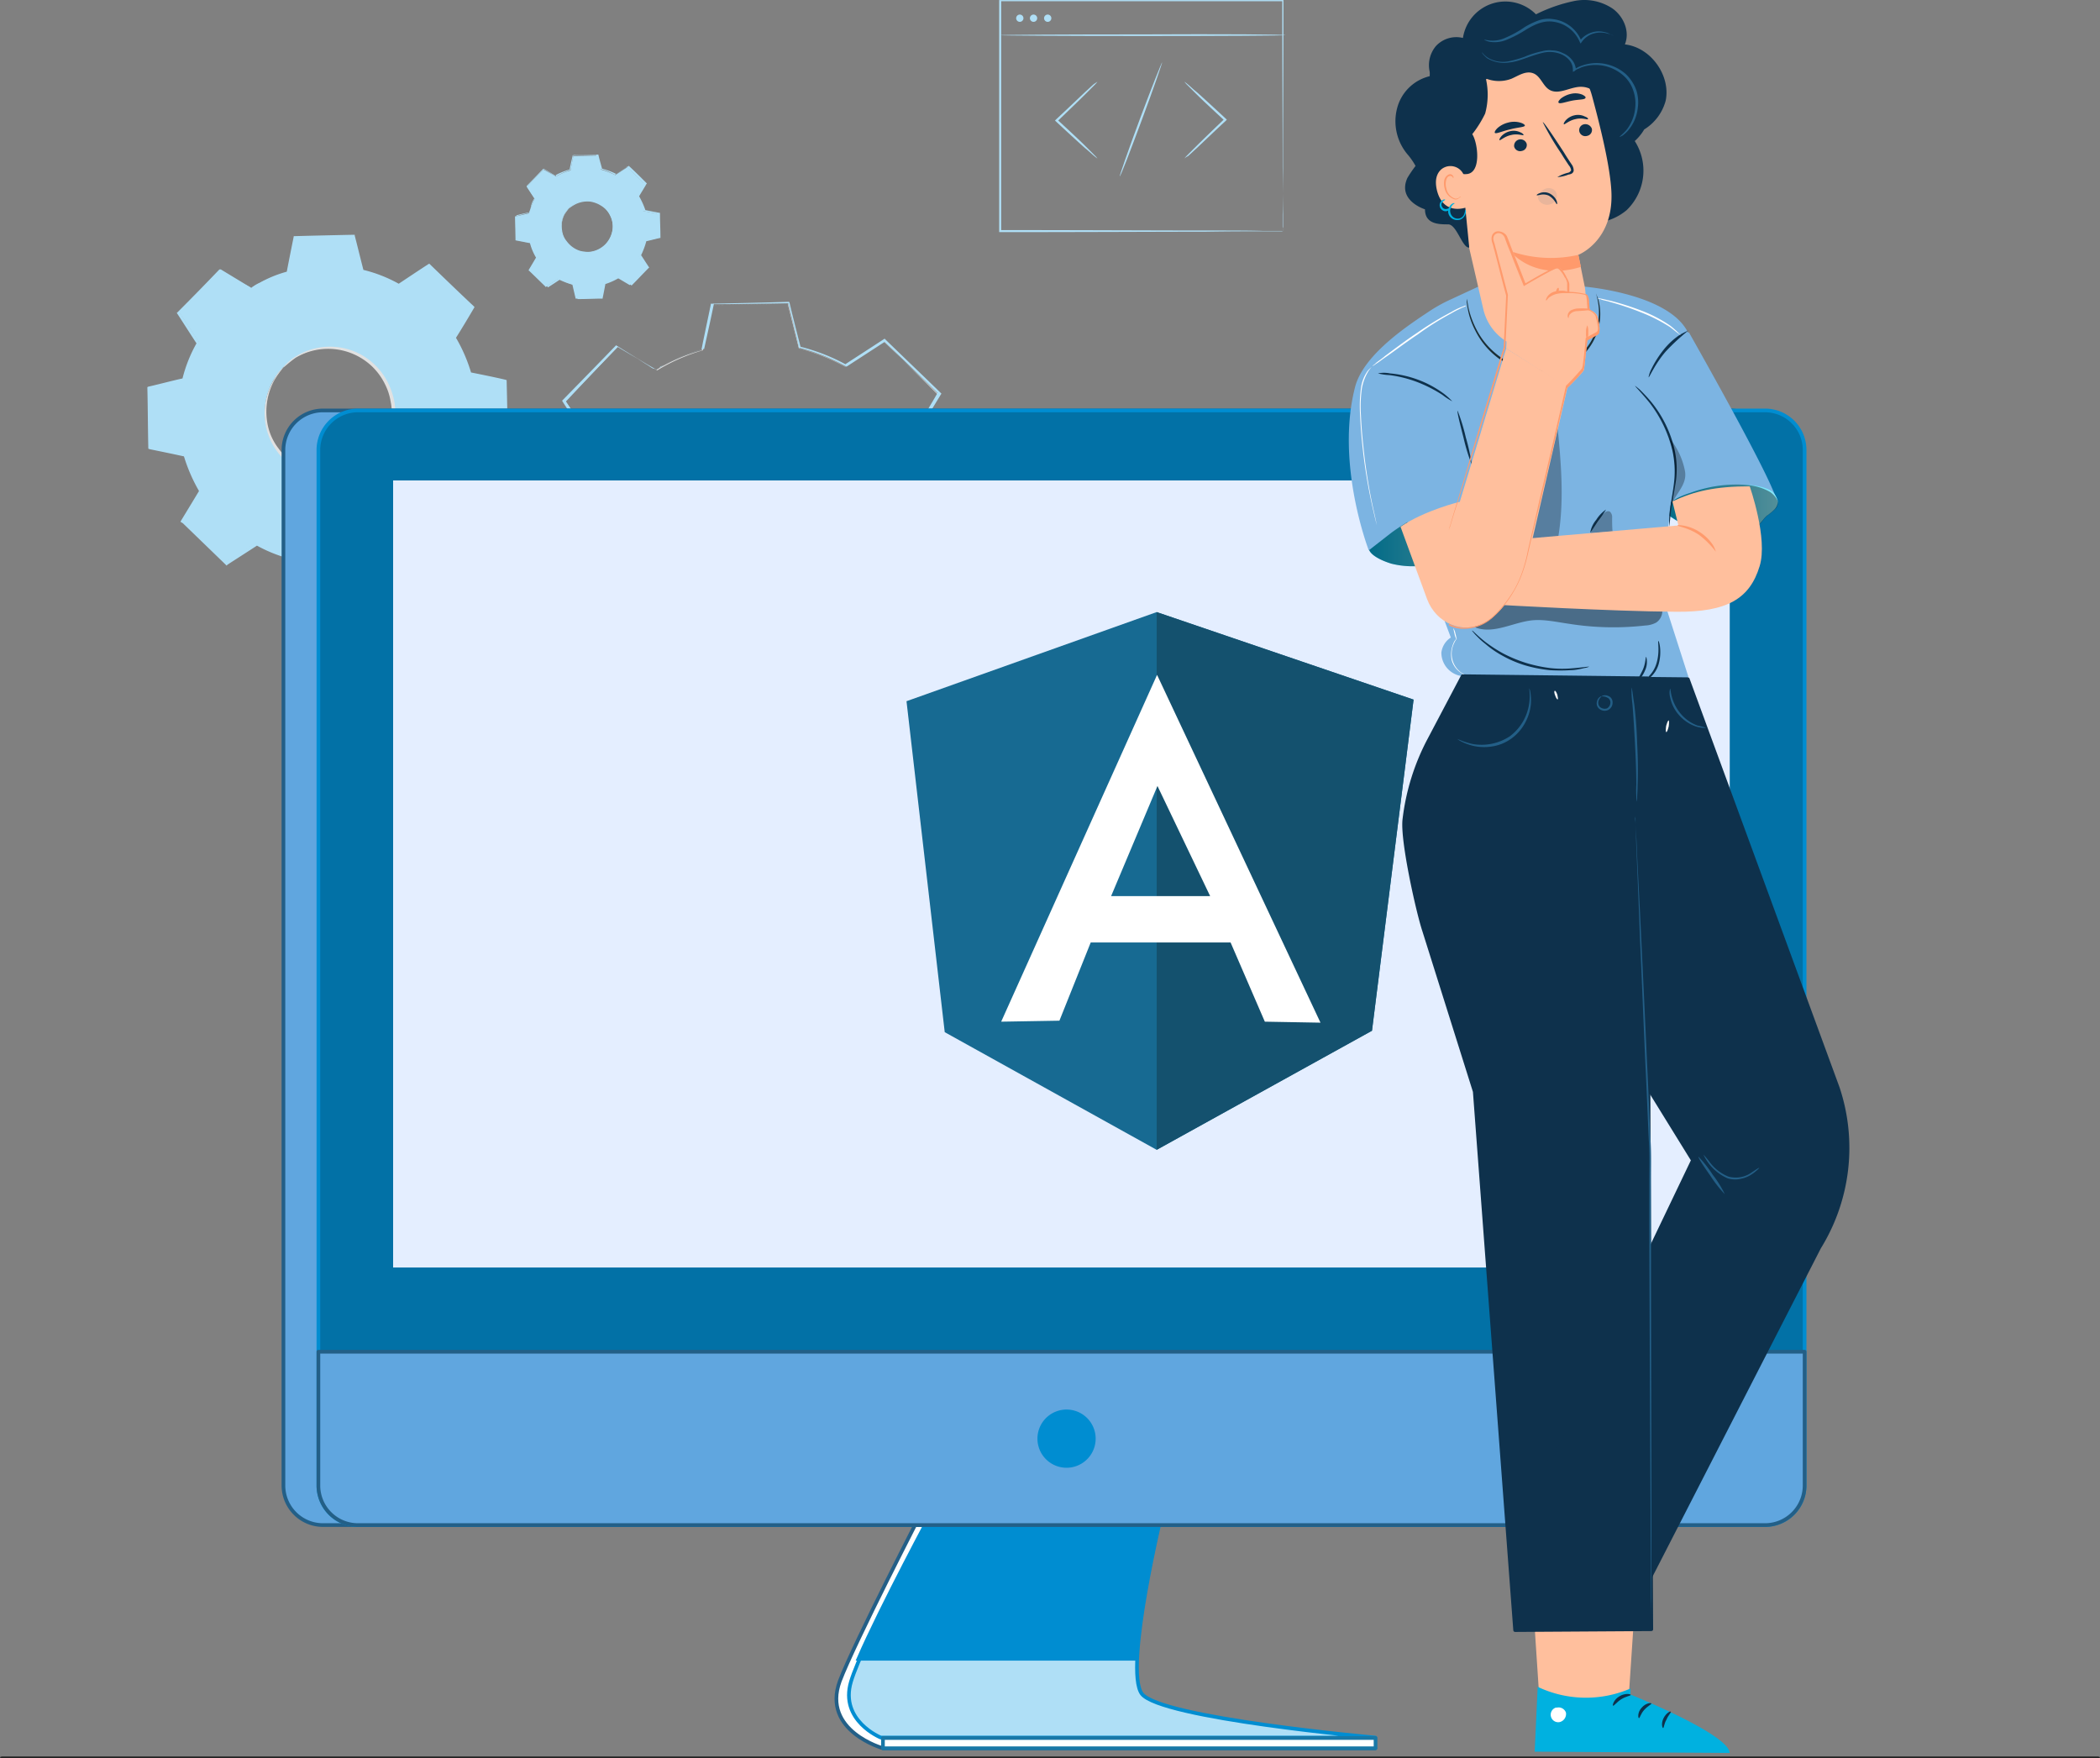 <svg xmlns="http://www.w3.org/2000/svg" xmlns:xlink="http://www.w3.org/1999/xlink" width="570" height="477.288" viewBox="0 0 570 477.288">
  <rect x="0" y="0" width="570" height="477.288" fill="#808080" stroke="none"/>
  <defs>
    <linearGradient id="linear-gradient" x1="0.001" y1="0.499" x2="0.999" y2="0.499" gradientUnits="objectBoundingBox">
      <stop offset="0" stop-color="#00b1e0"/>
      <stop offset="1" stop-color="#8aeeff"/>
    </linearGradient>
    <linearGradient id="linear-gradient-2" x1="-0.005" y1="0.498" x2="1.001" y2="0.498" xlink:href="#linear-gradient"/>
  </defs>
  <g id="IT_Service_Japan_ic_7" transform="translate(-212 -3178.212)">
    <g id="Group_300877" data-name="Group 300877" transform="translate(252 3178.212)">
      <g id="Group_300875" data-name="Group 300875" transform="translate(0 41.969)">
        <g id="Group_20871" data-name="Group 20871">
          <g id="Group_20846" data-name="Group 20846" transform="translate(0 21.756)">
            <g id="Group_20837" data-name="Group 20837" transform="translate(0.632 0.379)">
              <g id="Group_20836" data-name="Group 20836" transform="translate(0)">
                <g id="Group_20835" data-name="Group 20835">
                  <path id="Path_10344" data-name="Path 10344" d="M27.975,115.24a34.872,34.872,0,0,1,9.74-4.174l2.024-9.613,16.191-.253,2.277,9.487a41.177,41.177,0,0,1,9.866,3.921l8.222-5.439,11.637,11.258-5.06,8.348a34.872,34.872,0,0,1,4.174,9.74l9.613,2.024.253,16.191-9.487,2.277a41.177,41.177,0,0,1-3.921,9.866l5.439,8.222L77.686,188.731l-8.348-5.06a34.872,34.872,0,0,1-9.74,4.174l-2.024,9.613-16.191.253-2.277-9.487A41.177,41.177,0,0,1,29.24,184.3l-8.222,5.439L9.381,178.486l5.06-8.348a34.871,34.871,0,0,1-4.174-9.74L.653,158.374.4,142.183l9.487-2.277a41.177,41.177,0,0,1,3.921-9.866l-5.439-8.222,11.258-11.637,8.348,5.06Zm8.6,21.63a17.443,17.443,0,1,0,24.666-.379,17.443,17.443,0,0,0-24.666.379Z" transform="translate(-0.4 -101.2)" fill="#afdff6"/>
                </g>
              </g>
            </g>
            <g id="Group_20841" data-name="Group 20841" transform="translate(31.821 30.38)">
              <g id="Group_20840" data-name="Group 20840">
                <g id="Group_20839" data-name="Group 20839">
                  <g id="Group_20838" data-name="Group 20838">
                    <path id="Path_10345" data-name="Path 10345" d="M30.045,130.587a13.586,13.586,0,0,1,3.289-2.909,17.642,17.642,0,0,1,11.384-2.656,17.348,17.348,0,0,1,7.716,2.783,17.9,17.9,0,0,1,6.2,7.083,20.562,20.562,0,0,1,1.644,4.933,18.7,18.7,0,0,1,.126,5.313,17.282,17.282,0,0,1-4.807,9.993,17.51,17.51,0,0,1-9.866,5.186,15.072,15.072,0,0,1-5.313.126,20.255,20.255,0,0,1-4.933-1.391,17.765,17.765,0,0,1-7.21-5.945,17.444,17.444,0,0,1-3.036-7.589A17.653,17.653,0,0,1,27.515,134a11.4,11.4,0,0,1,2.53-3.415c.126.127-1.012,1.138-2.4,3.542a17.86,17.86,0,0,0-1.9,11.131,15.547,15.547,0,0,0,3.036,7.21,17.285,17.285,0,0,0,6.957,5.692,14.23,14.23,0,0,0,4.68,1.265,13.623,13.623,0,0,0,5.06-.127,16.949,16.949,0,0,0,9.36-4.933,16.7,16.7,0,0,0,4.554-9.487,13.553,13.553,0,0,0-.126-5.06,15.6,15.6,0,0,0-1.518-4.68,16.888,16.888,0,0,0-5.819-6.7,17.271,17.271,0,0,0-18.468-.506C31.183,129.575,30.171,130.714,30.045,130.587Z" transform="translate(-25.057 -124.918)" fill="#e1e1e1"/>
                  </g>
                </g>
              </g>
            </g>
            <g id="Group_20845" data-name="Group 20845">
              <g id="Group_20844" data-name="Group 20844">
                <g id="Group_20843" data-name="Group 20843">
                  <g id="Group_20842" data-name="Group 20842">
                    <path id="Path_10346" data-name="Path 10346" d="M28.107,115.32a1.392,1.392,0,0,0-.506-.253,16.556,16.556,0,0,0-1.644-.885c-1.518-.885-3.542-2.15-6.325-3.795h.253c-2.909,3.036-6.7,6.957-11.258,11.764V121.9c1.644,2.53,3.415,5.186,5.439,8.222l.126.126-.126.126a39.035,39.035,0,0,0-3.795,9.74v.253h-.253c-2.909.759-6.2,1.518-9.487,2.4l.253-.379c.126,5.06.253,10.5.379,16.191L.912,158.2c3.036.632,6.2,1.265,9.613,2.024h.253l.126.253a39.591,39.591,0,0,0,4.174,9.613l.126.253-.126.253c-1.518,2.656-3.289,5.439-5.06,8.348l-.126-.506c3.668,3.542,7.589,7.336,11.764,11.258h-.632c2.53-1.644,5.313-3.542,8.222-5.439l.253-.126.253.126a39.034,39.034,0,0,0,9.74,3.795l.253.126.126.253c.759,3.036,1.518,6.2,2.4,9.487l-.506-.379c5.186-.126,10.625-.253,16.191-.253l-.506.379c.632-3.036,1.265-6.325,2.024-9.613V187.8l.253-.126a39.591,39.591,0,0,0,9.613-4.174h0l.253-.126.253.126c2.783,1.771,5.566,3.415,8.348,5.06l-.632.126c3.795-3.921,7.589-7.842,11.258-11.637v.632c-1.771-2.783-3.542-5.439-5.439-8.222l-.126-.253.126-.253a33.9,33.9,0,0,0,3.795-9.74l.126-.253.253-.126q4.933-1.138,9.487-2.277l-.379.506c-.126-5.566-.126-11-.253-16.191l.379.38c-3.289-.632-6.451-1.391-9.613-2.024h-.253l-.126-.253a40.95,40.95,0,0,0-4.174-9.613l-.126-.253.126-.253c1.771-2.909,3.415-5.692,5.06-8.348l.126.506c-4.048-3.921-7.969-7.716-11.637-11.258h.506c-2.909,1.9-5.566,3.668-8.222,5.313l-.126.126-.126-.126a47.559,47.559,0,0,0-9.74-3.921h-.253v-.253q-1.328-5.123-2.277-9.487l.253.253c-6.325.126-11.637.126-16.191.253l.253-.126c-.885,3.795-1.518,6.957-2.024,9.613v.126H38.1a39.787,39.787,0,0,0-7.463,2.909l-1.771.885h-.759a3.743,3.743,0,0,1,.506-.379,9.514,9.514,0,0,1,1.771-1.012,32.58,32.58,0,0,1,7.463-3.036l-.126.126c.506-2.656,1.138-5.819,1.9-9.613v-.126h.126c4.554-.126,9.993-.253,16.191-.379h.253v.253c.759,2.909,1.518,6.072,2.4,9.487l-.253-.253a38.037,38.037,0,0,1,9.993,3.921h-.379c2.656-1.771,5.313-3.542,8.222-5.439l.253-.126.253.253c3.668,3.542,7.589,7.336,11.764,11.258l.253.253-.126.253c-1.644,2.783-3.289,5.566-5.06,8.348V128.6a43.17,43.17,0,0,1,4.3,9.866l-.379-.253c3.162.632,6.325,1.265,9.613,2.024l.379.126v.379c.126,5.313.253,10.752.253,16.191v.38l-.379.126c-3.162.759-6.325,1.518-9.487,2.4l.379-.379a42.073,42.073,0,0,1-3.921,9.993v-.506c1.771,2.656,3.542,5.439,5.439,8.222l.253.379-.253.253c-3.668,3.795-7.463,7.716-11.258,11.637l-.253.253-.379-.253c-2.783-1.644-5.566-3.415-8.348-5.06h.506a44.932,44.932,0,0,1-9.866,4.3l.379-.379c-.632,3.289-1.391,6.577-2.024,9.613l-.126.379h-.379c-5.566.126-11.131.253-16.191.253h-.379l-.126-.379c-.759-3.289-1.644-6.577-2.277-9.487l.379.379a39.2,39.2,0,0,1-9.993-3.921h.506c-2.909,1.9-5.692,3.668-8.222,5.313l-.253.253-.253-.253c-4.048-3.921-7.969-7.716-11.637-11.258l-.632-.379.126-.253c1.771-2.909,3.542-5.819,5.06-8.348v.506a44.933,44.933,0,0,1-4.3-9.866l.253.253c-3.415-.759-6.577-1.391-9.613-2.024l-.253-.127v-.253C.027,153.014.027,147.575-.1,142.515v-.253l.253-.126c3.289-.759,6.577-1.644,9.487-2.277l-.253.253a38.274,38.274,0,0,1,3.921-9.866v.253c-1.9-2.909-3.668-5.692-5.313-8.222l-.126-.126L8,122.024c4.68-4.68,8.475-8.6,11.384-11.637l.126-.126.126.126c2.656,1.644,4.807,2.909,6.2,3.795.632.379,1.138.759,1.644,1.012a1.535,1.535,0,0,1,.632.126Z" transform="translate(0.1 -100.9)" fill="#afdff6"/>
                  </g>
                </g>
              </g>
            </g>
          </g>
          <g id="Group_20858" data-name="Group 20858" transform="translate(99.801)">
            <g id="Group_20849" data-name="Group 20849" transform="translate(0 0.253)">
              <g id="Group_20848" data-name="Group 20848">
                <g id="Group_20847" data-name="Group 20847">
                  <path id="Path_10347" data-name="Path 10347" d="M89.931,89.592a15.178,15.178,0,0,1,3.921-1.644l.759-3.921,6.577-.126.885,3.795A20.981,20.981,0,0,1,106,89.213l3.289-2.15,4.68,4.554-2.024,3.415a15.179,15.179,0,0,1,1.644,3.921l3.921.759.126,6.577-3.795.885a20.98,20.98,0,0,1-1.518,3.921l2.15,3.289-4.554,4.68L106.5,117.04a15.179,15.179,0,0,1-3.921,1.644l-.759,3.921-6.577.126-.885-3.795a20.978,20.978,0,0,1-3.921-1.518l-3.289,2.15-4.68-4.554,2.024-3.415a15.178,15.178,0,0,1-1.644-3.921l-3.921-.759L78.8,100.47l3.795-.885a20.981,20.981,0,0,1,1.518-3.921l-2.15-3.289,4.554-4.68Zm3.415,8.728a6.977,6.977,0,1,0,9.866-.126,6.977,6.977,0,0,0-9.866.126Z" transform="translate(-78.8 -83.9)" fill="#afdff6"/>
                </g>
              </g>
            </g>
            <g id="Group_20853" data-name="Group 20853" transform="translate(12.465 12.371)">
              <g id="Group_20852" data-name="Group 20852">
                <g id="Group_20851" data-name="Group 20851">
                  <g id="Group_20850" data-name="Group 20850">
                    <path id="Path_10348" data-name="Path 10348" d="M90.736,95.782A6.141,6.141,0,0,1,92,94.644a7.3,7.3,0,0,1,4.554-1.138,6.426,6.426,0,0,1,3.162,1.138,7.7,7.7,0,0,1,2.53,2.783,9.48,9.48,0,0,1,.632,2.024,6.14,6.14,0,0,1,0,2.15,7.1,7.1,0,0,1-1.9,4.048,7.589,7.589,0,0,1-3.921,2.15,6.128,6.128,0,0,1-2.15,0,9.474,9.474,0,0,1-2.024-.506,6.13,6.13,0,0,1-2.909-2.4,7.792,7.792,0,0,1-1.265-3.036A7.463,7.463,0,0,1,89.6,97.3a5.07,5.07,0,0,1,1.138-1.518s-.379.506-1.012,1.391a6.738,6.738,0,0,0-.759,4.554,5.439,5.439,0,0,0,1.265,2.909,7.127,7.127,0,0,0,2.783,2.277,5.3,5.3,0,0,0,1.9.506,5.439,5.439,0,0,0,2.024,0,7.009,7.009,0,0,0,3.795-2.024,7.23,7.23,0,0,0,1.9-3.795,5.44,5.44,0,0,0,0-2.024,5.6,5.6,0,0,0-.632-1.9,6.118,6.118,0,0,0-2.4-2.656,7.693,7.693,0,0,0-2.909-1.138,7.25,7.25,0,0,0-4.427.885A13.062,13.062,0,0,0,90.736,95.782Z" transform="translate(-88.655 -93.48)" fill="#afdff6"/>
                  </g>
                </g>
              </g>
            </g>
            <g id="Group_20857" data-name="Group 20857">
              <g id="Group_20856" data-name="Group 20856">
                <g id="Group_20855" data-name="Group 20855">
                  <g id="Group_20854" data-name="Group 20854">
                    <path id="Path_10349" data-name="Path 10349" d="M89.931,89.645a.392.392,0,0,1-.253-.126,2.765,2.765,0,0,0-.632-.379c-.632-.379-1.391-.885-2.53-1.518h.126C85.5,88.886,83.986,90.4,82.089,92.3v-.126c.632,1.012,1.391,2.15,2.15,3.289h0a18.056,18.056,0,0,0-1.518,3.921v.126h-.126c-1.138.253-2.53.632-3.795,1.012l.126-.127c0,2.024.126,4.3.126,6.578l-.126-.126c1.138.253,2.53.506,3.921.759h.126v.126a17.276,17.276,0,0,0,1.644,3.921v.253c-.632,1.012-1.391,2.15-2.024,3.415v-.253c1.518,1.391,3.036,2.909,4.68,4.554h-.253c1.012-.632,2.15-1.391,3.289-2.15l.126-.126h.126a18.058,18.058,0,0,0,3.921,1.518h.126v.126c.253,1.265.632,2.53.885,3.795l-.253-.126c2.024,0,4.3-.126,6.577-.126l-.253.126c.253-1.265.506-2.53.759-3.921v-.126h.126a17.276,17.276,0,0,0,3.921-1.644h.253c1.138.632,2.277,1.391,3.415,2.024h-.253c1.518-1.644,3.036-3.162,4.554-4.68v.253c-.759-1.138-1.391-2.277-2.15-3.289l-.126-.126v-.126a14.824,14.824,0,0,0,1.518-3.921v-.126h.126c1.265-.379,2.53-.632,3.795-.885l-.126.126c0-2.277-.126-4.427-.126-6.577l.126.127c-1.265-.253-2.656-.506-3.921-.759h-.126v-.126a21.407,21.407,0,0,0-1.644-3.921V94.7c.759-1.138,1.391-2.277,2.024-3.415v.253c-1.644-1.644-3.162-3.162-4.68-4.554h.253c-1.138.759-2.277,1.518-3.289,2.15h-.253a12.565,12.565,0,0,0-3.921-1.518h-.127v-.126c-.379-1.391-.632-2.656-.885-3.795l.126.126c-2.53,0-4.68,0-6.577.126l.126-.126c-.379,1.518-.632,2.783-.885,3.921h0a22.975,22.975,0,0,0-3.036,1.138l-.759.379c.253.253.127.379.127.379a.392.392,0,0,0,.253-.126,2.765,2.765,0,0,1,.632-.379,20.017,20.017,0,0,1,3.036-1.265h0c.253-1.012.506-2.277.759-3.921v-.126h.126c1.9,0,4.048-.126,6.577-.126h.126v.126c.253,1.138.632,2.4,1.012,3.795l-.126-.126a20.058,20.058,0,0,1,4.048,1.518h-.126c1.012-.632,2.15-1.391,3.289-2.15l.126-.126.126.126c1.518,1.391,3.036,2.909,4.68,4.554l.126.126-.126.126c-.632,1.138-1.391,2.277-2.024,3.415v-.126a21.882,21.882,0,0,1,1.771,3.921l-.126-.127c1.265.253,2.53.506,3.921.759h.126v.126c0,2.15.126,4.3.126,6.577v.126h-.126c-1.265.253-2.53.632-3.795.885l.126-.126a22.2,22.2,0,0,1-1.518,4.048V110.9c.759,1.138,1.391,2.15,2.15,3.289l.126.126-.126.126c-1.518,1.518-3.036,3.162-4.554,4.68l-.126.126-.126-.126c-1.138-.632-2.277-1.391-3.415-2.024h.253a17.894,17.894,0,0,1-3.921,1.771l.126-.126c-.253,1.391-.506,2.656-.759,3.921v.126h-.126c-2.277,0-4.427.126-6.577.126H95.75v-.126c-.379-1.265-.632-2.656-.885-3.795l.126.126a16.014,16.014,0,0,1-4.048-1.644H91.2c-1.138.759-2.277,1.518-3.289,2.15l-.127.126-.126-.126c-1.644-1.518-3.162-3.162-4.68-4.554l-.126-.126.126-.126c.759-1.138,1.391-2.277,2.024-3.415v.126a17.9,17.9,0,0,1-1.771-3.921l.126.126c-1.391-.253-2.656-.506-3.921-.759h-.126v-.126c0-2.277-.126-4.427-.126-6.577v-.126h.126c1.391-.379,2.656-.632,3.795-.885l-.126.126a6.438,6.438,0,0,1,1.138-3.921v.127c-.759-1.138-1.518-2.277-2.15-3.289v-.126h0c1.9-1.9,3.415-3.542,4.554-4.68h0c1.138.632,1.9,1.138,2.53,1.518a2.764,2.764,0,0,1,.632.379Z" transform="translate(-78.8 -83.7)" fill="#afdff6"/>
                  </g>
                </g>
              </g>
            </g>
          </g>
          <g id="Group_20870" data-name="Group 20870" transform="translate(102.204 39.971)">
            <g id="Group_20861" data-name="Group 20861" transform="translate(0.632 0.506)">
              <g id="Group_20860" data-name="Group 20860">
                <g id="Group_20859" data-name="Group 20859">
                  <path id="Path_10350" data-name="Path 10350" d="M133.693,239.154h0l-3.036-12.143a53.791,53.791,0,0,1-12.523-4.933l-10.5,6.83h0l-14.926-14.42h0l6.451-10.625a48.9,48.9,0,0,1-5.313-12.4l-12.27-2.53h0L81.2,168.193h0l12.143-3.036a53.79,53.79,0,0,1,4.933-12.523l-6.83-10.5h0l14.42-14.926h0l10.625,6.451a47.039,47.039,0,0,1,12.4-5.313l2.53-12.27h0l20.744-.379h0l3.036,12.143a53.79,53.79,0,0,1,12.523,4.933l10.5-6.83h0l14.926,14.42h0l-6.451,10.625a47.039,47.039,0,0,1,5.313,12.4l12.27,2.53h0l.379,20.744h0L192.511,189.7a53.79,53.79,0,0,1-4.933,12.523l6.83,10.5h0l-14.42,14.926h0l-10.5-6.578a47.039,47.039,0,0,1-12.4,5.313l-2.53,12.27h0Zm-15.432-17.2h0a50.617,50.617,0,0,0,12.523,4.933h0l3.036,12.143,20.618-.379,2.53-12.27h0a51.338,51.338,0,0,0,12.4-5.439h0l10.625,6.451,14.293-14.8-6.83-10.5h0a56.083,56.083,0,0,0,4.933-12.523h0l12.143-3.036-.379-20.618-12.27-2.53h0a51.337,51.337,0,0,0-5.439-12.4h0l6.451-10.625-14.546-14.42-10.5,6.83h0a50.616,50.616,0,0,0-12.523-4.933h0L152.288,115.7l-20.618.379-2.53,12.27h0a51.337,51.337,0,0,0-12.4,5.439h0l-10.625-6.451-14.293,14.8,6.83,10.5h0a50.617,50.617,0,0,0-4.933,12.523h0l-12.143,3.036.379,20.618,12.27,2.53h0a51.341,51.341,0,0,0,5.439,12.4h0l-6.451,10.625,14.926,14.293Zm25.425-23.021a21.92,21.92,0,0,1-15.432-6.2,22.328,22.328,0,0,1,15.179-38.327h.379a21.919,21.919,0,0,1,15.432,6.2,22.366,22.366,0,0,1,6.83,15.685,22.06,22.06,0,0,1-6.2,15.811,22.366,22.366,0,0,1-15.685,6.83Zm-15.938-37.694h0a22.181,22.181,0,0,0,.632,31.37,21.919,21.919,0,0,0,15.432,6.2h.379a22.2,22.2,0,1,0-.506-44.4h-.379a21.85,21.85,0,0,0-15.558,6.83Z" transform="translate(-81.2 -115.7)" fill="#e1e1e1"/>
                </g>
              </g>
            </g>
            <g id="Group_20865" data-name="Group 20865" transform="translate(40.645 38.809)">
              <g id="Group_20864" data-name="Group 20864">
                <g id="Group_20863" data-name="Group 20863">
                  <g id="Group_20862" data-name="Group 20862">
                    <path id="Path_10351" data-name="Path 10351" d="M119.369,153.215a16.358,16.358,0,0,1,4.174-3.668,21.922,21.922,0,0,1,14.546-3.415,22.25,22.25,0,0,1,9.866,3.542,23.028,23.028,0,0,1,7.969,8.981,20.972,20.972,0,0,1,2.024,6.2,20.578,20.578,0,0,1,.126,6.83,22.63,22.63,0,0,1-18.847,19.353,24.809,24.809,0,0,1-6.83.127,20.337,20.337,0,0,1-6.324-1.771,22.3,22.3,0,0,1-9.234-7.716,20.884,20.884,0,0,1-3.795-9.74,22.988,22.988,0,0,1,2.909-14.673,16.78,16.78,0,0,1,3.415-4.048c.126.126-1.391,1.518-3.036,4.554a22.459,22.459,0,0,0-2.4,14.293,21.438,21.438,0,0,0,3.795,9.234,21.883,21.883,0,0,0,8.854,7.21,19.837,19.837,0,0,0,5.945,1.644,22.064,22.064,0,0,0,6.451-.127,21.53,21.53,0,0,0,11.89-6.324,21.863,21.863,0,0,0,5.819-12.143,18.369,18.369,0,0,0-.126-6.451,23.328,23.328,0,0,0-1.9-5.945,22.651,22.651,0,0,0-7.463-8.6,23.746,23.746,0,0,0-9.36-3.542,22.379,22.379,0,0,0-14.167,2.909C120.76,151.824,119.5,153.341,119.369,153.215Z" transform="translate(-112.833 -145.981)" fill="#ececec"/>
                  </g>
                </g>
              </g>
            </g>
            <g id="Group_20869" data-name="Group 20869">
              <g id="Group_20868" data-name="Group 20868">
                <g id="Group_20867" data-name="Group 20867">
                  <g id="Group_20866" data-name="Group 20866">
                    <path id="Path_10352" data-name="Path 10352" d="M116.75,133.768a6.583,6.583,0,0,1-.632-.379c-.506-.253-1.138-.632-2.024-1.138-1.9-1.138-4.554-2.656-8.1-4.807h.253c-3.668,3.795-8.475,8.854-14.293,15.052v-.379c2.15,3.162,4.427,6.7,6.957,10.5l.126.126-.126.253a46.07,46.07,0,0,0-4.807,12.522v.253h-.253q-5.692,1.328-12.143,3.036l.379-.506c.126,6.577.253,13.408.379,20.744l-.379-.506c3.795.759,7.969,1.644,12.27,2.53l.253.126.126.253a51.512,51.512,0,0,0,5.313,12.27l.126.253-.126.253c-2.024,3.289-4.174,6.957-6.451,10.752l-.126-.759c4.68,4.554,9.74,9.36,14.926,14.42l-.759-.126c3.289-2.15,6.83-4.554,10.5-6.83l.253-.253.379.126a53.96,53.96,0,0,0,12.4,4.933l.379.126.126.379c.885,3.795,1.9,7.969,3.036,12.143l-.632-.506c6.578-.126,13.534-.253,20.744-.379l-.632.506c.759-3.921,1.644-8.1,2.53-12.27l.127-.379.379-.126a49.408,49.408,0,0,0,12.27-5.313h0l.379-.253.379.253c3.542,2.15,7.21,4.3,10.752,6.451l-.759.126c4.807-5.06,9.613-9.993,14.42-14.926l-.126.759c-2.277-3.542-4.554-6.957-6.83-10.5l-.253-.379.126-.379a55.113,55.113,0,0,0,4.933-12.4l.127-.379.379-.126q6.261-1.518,12.143-3.036l-.506.632c-.127-7.083-.253-14.04-.379-20.744l.506.506c-4.174-.885-8.222-1.771-12.27-2.53l-.379-.126-.126-.379a50.722,50.722,0,0,0-5.313-12.27l-.126-.253.126-.253c2.277-3.668,4.427-7.21,6.451-10.752l.126.632c-5.186-5.06-10.119-9.866-14.926-14.42h.632c-3.668,2.4-7.21,4.68-10.5,6.83l-.253.127-.253-.127a52.733,52.733,0,0,0-12.4-4.933h-.253v-.253c-1.012-4.427-2.024-8.348-2.909-12.143l.379.253c-7.969.127-14.926.253-20.744.253l.253-.253c-1.012,4.933-1.9,8.854-2.656,12.27v.127h-.126a53.179,53.179,0,0,0-9.487,3.668c-1.012.506-1.644.885-2.277,1.138a5.458,5.458,0,0,1-1.012.885,2.809,2.809,0,0,0,.632-.506c.506-.253,1.138-.759,2.15-1.265a51.5,51.5,0,0,1,9.487-3.795l-.126.126c.632-3.289,1.518-7.336,2.53-12.27v-.253h.253c5.819-.126,12.649-.253,20.744-.506h.253l.127.253c.885,3.795,1.9,7.716,3.036,12.143l-.253-.253a52.33,52.33,0,0,1,12.649,4.933h-.506c3.289-2.15,6.83-4.427,10.5-6.83l.379-.253.253.253c4.68,4.554,9.74,9.36,14.926,14.42l.253.253-.253.379c-2.15,3.542-4.3,7.083-6.451,10.752v-.632a52.865,52.865,0,0,1,5.439,12.523l-.379-.379c4.048.885,8.1,1.644,12.27,2.53l.506.126v.506c.127,6.7.253,13.661.379,20.744v.506l-.506.126L192.9,190.435l.506-.506a52.747,52.747,0,0,1-5.06,12.776v-.632c2.277,3.415,4.554,6.957,6.83,10.5l.253.379-.379.379c-4.68,4.933-9.487,9.866-14.42,14.926l-.379.379-.379-.253c-3.542-2.15-7.083-4.3-10.752-6.451h.632a51.531,51.531,0,0,1-12.523,5.439l.506-.506c-.885,4.174-1.771,8.348-2.53,12.27l-.127.506h-.506c-7.083.126-14.167.253-20.744.379h-.506l-.126-.506c-1.012-4.174-2.024-8.348-3.036-12.143l.506.506a51.788,51.788,0,0,1-12.776-5.06h.632c-3.668,2.4-7.21,4.68-10.5,6.83l-.379.253-.379-.379c-5.186-5.06-10.246-9.866-14.926-14.42l-.379-.253.253-.379c2.277-3.668,4.427-7.336,6.451-10.752v.506A48.879,48.879,0,0,1,93.223,191.7l.379.379c-4.3-.885-8.475-1.771-12.27-2.53l-.379-.126v-.379c-.126-7.21-.253-14.167-.253-20.744v-.379l.379-.127c4.3-1.012,8.348-2.024,12.143-2.909l-.253.253a47.235,47.235,0,0,1,5.06-12.649v.379c-2.4-3.795-4.807-7.336-6.83-10.5l-.126-.253.126-.127q8.918-9.107,14.42-14.8l.126-.126.126.126c3.415,2.15,6.072,3.795,7.842,4.933.885.506,1.518,1.012,2.024,1.265C116.623,133.515,116.75,133.768,116.75,133.768Z" transform="translate(-80.7 -115.3)" fill="#afdff6"/>
                  </g>
                </g>
              </g>
            </g>
          </g>
        </g>
        <path id="Path_10354" data-name="Path 10354" d="M232.339,374.4s-9.993,43.007-5.692,50.09c5.692,9.234,66.281,14.8,66.281,14.8H159.355s-16.7-4.68-11.764-18.215c3.921-10.372,22.642-46.675,22.642-46.675h62.107Z" transform="translate(40.343 -6.693)" fill="#fff" stroke="#235f87" stroke-linecap="round" stroke-linejoin="round" stroke-miterlimit="10" stroke-width="1"/>
        <path id="Path_10355" data-name="Path 10355" d="M234.539,374.4s-10.625,43.386-5.692,50.09c5.06,6.7,63.372,11.89,63.372,11.89H158.013s-11.258-4.554-8.1-15.179,22.642-46.675,22.642-46.675h61.98Z" transform="translate(41.066 -6.693)" fill="#afdff6" stroke="#008dd1" stroke-linecap="round" stroke-linejoin="round" stroke-miterlimit="10" stroke-width="1"/>
        <path id="Path_10356" data-name="Path 10356" d="M171.865,374.4h62.107s-6.324,25.678-6.957,40.6H151.5C157.7,400.71,171.865,374.4,171.865,374.4Z" transform="translate(41.511 -6.693)" fill="#008dd1" stroke="#008dd1" stroke-miterlimit="10" stroke-width="1"/>
        <rect id="Rectangle_1378" data-name="Rectangle 1378" width="133.7" height="2.783" transform="translate(333.361 432.589) rotate(180)" fill="#fff" stroke="#1978a7" stroke-linecap="round" stroke-linejoin="round" stroke-miterlimit="10" stroke-width="1"/>
        <path id="XMLID_1333_" d="M39.852,441.165h381.9A10.743,10.743,0,0,0,432.5,430.413V149.352A10.743,10.743,0,0,0,421.747,138.6H39.852A10.743,10.743,0,0,0,29.1,149.352V430.413a10.743,10.743,0,0,0,10.752,10.752Z" transform="translate(7.835 -69.157)" fill="#60a6df" stroke="#235f87" stroke-linecap="round" stroke-linejoin="round" stroke-miterlimit="10" stroke-width="1"/>
        <path id="XMLID_1329_" d="M47.352,441.165h381.9A10.743,10.743,0,0,0,440,430.413V149.352A10.743,10.743,0,0,0,429.247,138.6H47.352A10.743,10.743,0,0,0,36.6,149.352V430.413a10.743,10.743,0,0,0,10.752,10.752Z" transform="translate(9.822 -69.157)" fill="#0271a6" stroke="#008dd1" stroke-miterlimit="10" stroke-width="1"/>
        <path id="XMLID_1326_" d="M47.352,387.654h381.9A10.743,10.743,0,0,0,440,376.9V340.6H36.6v36.3a10.743,10.743,0,0,0,10.752,10.752Z" transform="translate(9.822 -15.647)" fill="#60a6df" stroke="#235f87" stroke-linecap="round" stroke-linejoin="round" stroke-miterlimit="10" stroke-width="1"/>
        <path id="XMLID_1320_" d="M0,0H362.8V213.642H0Z" transform="translate(429.504 302.09) rotate(180)" fill="#e4eeff"/>
        <path id="XMLID_1248_" d="M190.2,360.736a7.4,7.4,0,1,1,2.167,5.3,7.4,7.4,0,0,1-2.167-5.3Z" transform="translate(51.893 -12.255)" fill="#008dd1" stroke="#008dd1" stroke-miterlimit="10" stroke-width="1"/>
      </g>
      <g id="Group_20902" data-name="Group 20902" transform="translate(231.206 0.004)">
        <g id="Group_20875" data-name="Group 20875" transform="translate(50.271 22.172)">
          <g id="Group_20874" data-name="Group 20874">
            <g id="Group_20873" data-name="Group 20873">
              <g id="Group_20872" data-name="Group 20872">
                <path id="Path_10357" data-name="Path 10357" d="M231.2,76.655a6.627,6.627,0,0,1,.768-.878l2.305-2.305c1.976-1.976,4.72-4.61,7.683-7.464l.11-.11v.439c-3.073-2.854-5.817-5.378-7.793-7.354l-2.305-2.305a6.626,6.626,0,0,1-.768-.878s.329.22.988.768,1.427,1.317,2.415,2.085c2.086,1.866,4.83,4.391,7.9,7.244l.22.22-.22.22-.11.11c-3.073,2.854-5.817,5.488-7.793,7.354-.988.878-1.756,1.646-2.415,2.2A4.077,4.077,0,0,0,231.2,76.655Z" transform="translate(-231.2 -55.8)" fill="#afdff6"/>
              </g>
            </g>
          </g>
        </g>
        <g id="Group_20879" data-name="Group 20879" transform="translate(15.147 22.172)">
          <g id="Group_20878" data-name="Group 20878">
            <g id="Group_20877" data-name="Group 20877">
              <g id="Group_20876" data-name="Group 20876">
                <path id="Path_10358" data-name="Path 10358" d="M210.725,55.8a6.626,6.626,0,0,1-.768.878l-2.305,2.305c-1.976,1.976-4.72,4.61-7.683,7.464l-.11.11v-.439c3.073,2.854,5.817,5.378,7.793,7.354l2.305,2.305a6.627,6.627,0,0,1,.768.878s-.329-.22-.988-.768-1.427-1.317-2.415-2.085c-2.085-1.866-4.83-4.391-7.9-7.244l-.22-.22.22-.22.11-.11c3.073-2.854,5.817-5.488,7.793-7.354.988-.878,1.756-1.646,2.415-2.2Z" transform="translate(-199.2 -55.8)" fill="#afdff6"/>
              </g>
            </g>
          </g>
        </g>
        <g id="Group_20883" data-name="Group 20883" transform="translate(32.706 16.903)">
          <g id="Group_20882" data-name="Group 20882">
            <g id="Group_20881" data-name="Group 20881">
              <g id="Group_20880" data-name="Group 20880">
                <path id="Path_10359" data-name="Path 10359" d="M215.2,81.953c-.11,0,2.3-7.025,5.488-15.586S226.616,51,226.725,51s-2.305,7.025-5.488,15.586S215.42,82.063,215.2,81.953Z" transform="translate(-215.197 -51)" fill="#afdff6"/>
              </g>
            </g>
          </g>
        </g>
        <g id="Group_20887" data-name="Group 20887">
          <g id="Group_20886" data-name="Group 20886">
            <g id="Group_20885" data-name="Group 20885">
              <g id="Group_20884" data-name="Group 20884">
                <path id="Path_10360" data-name="Path 10360" d="M262.453,98.384v-4.61c0-2.964,0-7.244-.11-12.732,0-10.976-.11-26.563-.11-45.332l.22.22H185.729l.22-.22V98.274l-.22-.22c22.831,0,41.929.11,55.43.11,6.7,0,12.074,0,15.7.11h5.269a.85.85,0,0,0,.329.11h-5.6c-3.622,0-8.891,0-15.7.11-13.5,0-32.709.11-55.54.11h-.22v-63h77.163v.22c0,18.879-.11,34.575-.11,45.442,0,5.488,0,9.659-.11,12.623v3.293A2.492,2.492,0,0,1,262.453,98.384Z" transform="translate(-185.4 -35.6)" fill="#afdff6"/>
              </g>
            </g>
          </g>
        </g>
        <g id="Group_20891" data-name="Group 20891" transform="translate(0.22 9.287)">
          <g id="Group_20890" data-name="Group 20890">
            <g id="Group_20889" data-name="Group 20889">
              <g id="Group_20888" data-name="Group 20888">
                <path id="Path_10361" data-name="Path 10361" d="M263.092,44.323c0,.11-17.342.22-38.746.22s-38.746-.11-38.746-.22,17.342-.22,38.746-.22C245.75,43.994,263.092,44.1,263.092,44.323Z" transform="translate(-185.6 -44.061)" fill="#afdff6"/>
              </g>
            </g>
          </g>
        </g>
        <g id="Group_20901" data-name="Group 20901" transform="translate(4.61 3.951)">
          <g id="Group_20894" data-name="Group 20894">
            <g id="Group_20893" data-name="Group 20893">
              <g id="Group_20892" data-name="Group 20892">
                <path id="Path_10362" data-name="Path 10362" d="M191.576,40.188a.988.988,0,1,1-.988-.988.988.988,0,0,1,.988.988Z" transform="translate(-189.6 -39.2)" fill="#afdff6"/>
              </g>
            </g>
          </g>
          <g id="Group_20897" data-name="Group 20897" transform="translate(3.732)">
            <g id="Group_20896" data-name="Group 20896">
              <g id="Group_20895" data-name="Group 20895">
                <path id="Path_10363" data-name="Path 10363" d="M194.976,40.188a.988.988,0,1,1-.988-.988.988.988,0,0,1,.988.988Z" transform="translate(-193 -39.2)" fill="#afdff6"/>
              </g>
            </g>
          </g>
          <g id="Group_20900" data-name="Group 20900" transform="translate(7.574)">
            <g id="Group_20899" data-name="Group 20899">
              <g id="Group_20898" data-name="Group 20898">
                <path id="Path_10364" data-name="Path 10364" d="M198.476,40.188a.988.988,0,1,1-.988-.988.988.988,0,0,1,.988.988Z" transform="translate(-196.5 -39.2)" fill="#afdff6"/>
              </g>
            </g>
          </g>
        </g>
      </g>
      <g id="Group_300876" data-name="Group 300876" transform="translate(326.103)">
        <path id="Path_10353" data-name="Path 10353" d="M371.708,137.754c-4.9-11.076-22.384-41.854-22.384-41.854L335.8,112.8l3.148,33.227S346.06,138.1,366,137.871a10.007,10.007,0,0,1,7.462,3.847Z" transform="translate(-257.037 -5.735)" fill="#7cb4e2"/>
        <path id="Path_10367" data-name="Path 10367" d="M273.432,147.108c-1.282,2.448,3.264,4.43,5.946,5.246a23.736,23.736,0,0,0,8.161.583c3.614-.233,7.345-.583,10.493-2.332a16.206,16.206,0,0,0,6.3-7.112,60.2,60.2,0,0,0,3.264-9.094S278.911,136.265,273.432,147.108Z" transform="translate(-267.822 0.651)" fill="url(#linear-gradient)"/>
        <g id="Group_20910" data-name="Group 20910" transform="translate(5.387 135.051)" opacity="0.4">
          <path id="Path_10368" data-name="Path 10368" d="M273.432,147.108c-1.282,2.448,3.264,4.43,5.946,5.246a23.736,23.736,0,0,0,8.161.583c3.614-.233,7.345-.583,10.493-2.332a16.206,16.206,0,0,0,6.3-7.112,60.2,60.2,0,0,0,3.264-9.094S278.911,136.265,273.432,147.108Z" transform="translate(-273.209 -134.4)"/>
        </g>
        <path id="Path_10369" data-name="Path 10369" d="M343.149,139.911a27.609,27.609,0,0,0,16.205,5.13c2.8,0,5.713-.583,7.695-2.448.933-.816,1.632-1.982,2.565-2.8a13.421,13.421,0,0,0,1.982-1.632,2.994,2.994,0,0,0,.933-2.332,5.771,5.771,0,0,0-1.632-2.681c-3.264-1.865-7.228-1.749-10.959-1.749a36.686,36.686,0,0,0-11.076,2.215c-2.915.933-6.062,2.332-7.462,5.13" transform="translate(-256.097 0.153)" fill="url(#linear-gradient-2)"/>
        <g id="Group_20911" data-name="Group 20911" transform="translate(85.303 131.528)" opacity="0.4">
          <path id="Path_10370" data-name="Path 10370" d="M372.528,135.834a6.063,6.063,0,0,0-2.1-2.448c-3.264-1.865-6.762-2.1-10.493-1.982a36.685,36.685,0,0,0-11.076,2.215c-2.915.933-6.062,2.332-7.462,5.13l1.865,1.166a27.609,27.609,0,0,0,16.205,5.13c2.8,0,5.713-.583,7.695-2.448.933-.816,1.632-1.982,2.565-2.8a13.422,13.422,0,0,0,1.982-1.632A2.462,2.462,0,0,0,372.528,135.834Z" transform="translate(-341.4 -131.379)"/>
        </g>
        <path id="Path_10371" data-name="Path 10371" d="M299.287,191.043l60.508.816a.717.717,0,0,0,.7-1.049l-7.112-22.151s1.049-11.076,2.448-24.366c2.215-20.169,5.13-45.585,5.13-45.468C356.88,87.282,332.4,85.3,332.4,85.3l-27.864,1.632L303.6,85.3l-8.044,3.731a42.235,42.235,0,0,0-5.013,2.8c-5.246,3.5-18.071,11.659-20.4,20.752-5.363,20.869,3.731,44.3,3.731,44.3l5.829-4.547c1.516-1.166,3.031-2.1,4.663-3.148l11.775,31.361a5.675,5.675,0,0,0-2.565,4.08,6.427,6.427,0,0,0,5.713,6.412" transform="translate(-268.448 -7.493)" fill="#7cb4e2"/>
        <g id="Group_20912" data-name="Group 20912" transform="translate(48.851 115.231)" opacity="0.3">
          <path id="Path_10372" data-name="Path 10372" d="M318.218,148.762c1.865-10.26.933-20.869-.117-31.362-3.381,8.511-3.264,18.187-6.762,26.581a13.145,13.145,0,0,0-.933,2.8,3.13,3.13,0,0,0,.816,2.681c.933.933,2.448.35,3.731.233a15.039,15.039,0,0,0,3.264-.933" transform="translate(-310.362 -117.4)"/>
        </g>
        <g id="Group_20913" data-name="Group 20913" transform="translate(33.799 162.584)" opacity="0.4">
          <path id="Path_10373" data-name="Path 10373" d="M298.1,165.809c4.9,1.749,10.026-1.4,15.156-1.982,3.381-.35,6.762.466,10.143.933a76.392,76.392,0,0,0,20.636.466,6.925,6.925,0,0,0,3.031-.816,3.8,3.8,0,0,0,1.632-3.031c-11.425-1.166-22.851-1.865-34.276-3.031a20.833,20.833,0,0,0-8.511.233c-3.5,1.049-6.062,3.731-8.511,6.412" transform="translate(-297.4 -158.016)"/>
        </g>
        <g id="Group_20914" data-name="Group 20914" transform="translate(29.505 111.501)">
          <path id="Path_10374" data-name="Path 10374" d="M297.753,128.89a52.026,52.026,0,0,1-2.215-7.228c-1.049-4.08-1.865-7.345-1.632-7.461a52.021,52.021,0,0,1,2.215,7.228A55.788,55.788,0,0,1,297.753,128.89Z" transform="translate(-293.866 -114.2)" fill="#0e314c"/>
        </g>
        <g id="Group_20915" data-name="Group 20915" transform="translate(77.726 104.738)">
          <path id="Path_10375" data-name="Path 10375" d="M335,108.4s.466.35,1.282,1.049c.7.7,1.865,1.865,3.031,3.264a31.589,31.589,0,0,1,6.412,13.174,24.285,24.285,0,0,1,.35,8.161c-.35,2.448-.816,4.663-1.049,6.529-.35,1.865-.466,3.381-.583,4.43s-.117,1.632-.117,1.632a9.207,9.207,0,0,1-.117-1.632,24.743,24.743,0,0,1,.466-4.43c.233-1.865.7-4.08.933-6.529a26.583,26.583,0,0,0-.466-7.928,34.078,34.078,0,0,0-6.179-13.058C336.633,110.149,334.884,108.517,335,108.4Z" transform="translate(-334.995 -108.4)" fill="#0e314c"/>
        </g>
        <g id="Group_20916" data-name="Group 20916" transform="translate(33.476 171.186)">
          <path id="Path_10376" data-name="Path 10376" d="M328.914,175.194a4.564,4.564,0,0,1-1.282.35c-.466.117-.933.233-1.632.35a10.458,10.458,0,0,1-2.1.233,44.639,44.639,0,0,1-5.6,0,36.934,36.934,0,0,1-6.645-1.282,31,31,0,0,1-6.3-2.681,25.523,25.523,0,0,1-4.547-3.148,20.32,20.32,0,0,1-1.632-1.4l-1.166-1.166c-.583-.7-.933-1.049-.816-1.049.117-.117,1.4,1.4,3.847,3.264a38.568,38.568,0,0,0,4.547,2.915,37.873,37.873,0,0,0,6.179,2.565,38.8,38.8,0,0,0,6.529,1.4,29.554,29.554,0,0,0,5.479.117C327.049,175.427,328.914,175.077,328.914,175.194Z" transform="translate(-297.181 -165.395)" fill="#0e314c"/>
        </g>
        <g id="Group_20917" data-name="Group 20917" transform="translate(80.169 173.99)">
          <path id="Path_10377" data-name="Path 10377" d="M340.947,167.8c.117,0,.35.7.466,1.749a12.265,12.265,0,0,1-.35,4.43,7.621,7.621,0,0,1-2.332,3.731,4.841,4.841,0,0,1-1.632.933c0-.117.583-.466,1.283-1.282a8.236,8.236,0,0,0,2.1-3.614C341.414,170.6,340.714,167.8,340.947,167.8Z" transform="translate(-337.1 -167.8)" fill="#0e314c"/>
        </g>
        <g id="Group_20918" data-name="Group 20918" transform="translate(78.054 178.304)">
          <path id="Path_10378" data-name="Path 10378" d="M337.982,171.5a5.419,5.419,0,0,1-.35,3.731c-.816,1.982-2.215,3.148-2.332,2.915A26.723,26.723,0,0,0,337.049,175C337.865,173.132,337.748,171.5,337.982,171.5Z" transform="translate(-335.3 -171.5)" fill="#0e314c"/>
        </g>
        <g id="Group_20919" data-name="Group 20919" transform="translate(65.521 138.315)">
          <path id="Path_10379" data-name="Path 10379" d="M328.914,137.2a37.762,37.762,0,0,1-2.215,3.148c-1.166,1.749-1.982,3.148-2.1,3.148a7.356,7.356,0,0,1,1.632-3.5A9.337,9.337,0,0,1,328.914,137.2Z" transform="translate(-324.6 -137.2)" fill="#0e314c"/>
        </g>
        <g id="Group_20920" data-name="Group 20920" transform="translate(7.913 101.193)">
          <path id="Path_10380" data-name="Path 10380" d="M295.569,113.1a18.443,18.443,0,0,1-2.681-1.749,37.281,37.281,0,0,0-6.879-3.5,33.008,33.008,0,0,0-7.461-1.865,15.136,15.136,0,0,1-3.148-.466,8.149,8.149,0,0,1,3.264,0,29.336,29.336,0,0,1,7.695,1.749A28.427,28.427,0,0,1,293.238,111a17.688,17.688,0,0,1,2.332,2.1Z" transform="translate(-275.4 -105.358)" fill="#0e314c"/>
        </g>
        <g id="Group_20921" data-name="Group 20921" transform="translate(81.363 89.699)">
          <path id="Path_10381" data-name="Path 10381" d="M348.942,95.5a56.865,56.865,0,0,0-6.179,5.713c-3.031,3.5-4.43,7.112-4.663,7a8.045,8.045,0,0,1,.816-2.332,27.914,27.914,0,0,1,3.264-5.13,19.587,19.587,0,0,1,4.43-4.08C348.126,95.85,348.942,95.5,348.942,95.5Z" transform="translate(-338.1 -95.5)" fill="#0e314c"/>
        </g>
        <g id="Group_20922" data-name="Group 20922" transform="translate(31.99 79.673)">
          <path id="Path_10382" data-name="Path 10382" d="M330.992,86.9a4.9,4.9,0,0,1,.233.583,7.463,7.463,0,0,1,.583,1.749,15.142,15.142,0,0,1,0,6.529,16.238,16.238,0,0,1-4.9,8.394,17.2,17.2,0,0,1-11.192,3.964,19.317,19.317,0,0,1-11.309-3.731,21.09,21.09,0,0,1-6.179-7.461,20.7,20.7,0,0,1-2.1-6.3c-.117-.816-.233-1.4-.233-1.749V88.3a21.068,21.068,0,0,1,.466,2.332,24.6,24.6,0,0,0,2.215,6.062,20.732,20.732,0,0,0,6.179,7.228,18.168,18.168,0,0,0,10.959,3.614,16.4,16.4,0,0,0,10.726-3.731,16.069,16.069,0,0,0,4.9-8.044,15.3,15.3,0,0,0,.233-6.412,13.506,13.506,0,0,0-.583-2.448Z" transform="translate(-295.9 -86.9)" fill="#1a2e35"/>
        </g>
        <g id="Group_20923" data-name="Group 20923" transform="translate(65.644 138.767)" opacity="0.3">
          <path id="Path_10383" data-name="Path 10383" d="M330.529,139.351a2.029,2.029,0,0,0-.583-1.632,1.114,1.114,0,0,0-1.049,0c-.35.117-.583.466-.933.7a15.986,15.986,0,0,0-3.264,5.13l5.946-.466C330.529,141.916,330.529,140.633,330.529,139.351Z" transform="translate(-324.7 -137.587)"/>
        </g>
        <g id="Group_20924" data-name="Group 20924" transform="translate(86.965 118.845)" opacity="0.3">
          <path id="Path_10384" data-name="Path 10384" d="M347.214,129.71a19.76,19.76,0,0,0-4.314-9.21,29.815,29.815,0,0,1,.233,18.887l.35-.816C345.115,135.19,347.68,133.091,347.214,129.71Z" transform="translate(-342.9 -120.5)"/>
        </g>
        <g id="Group_20925" data-name="Group 20925" transform="translate(48.265 408.677)">
          <path id="Path_10385" data-name="Path 10385" d="M340.812,371.432,337.2,425.877l-23.667-.233L309.8,369.1Z" transform="translate(-309.8 -369.1)" fill="#ffbf9d"/>
        </g>
        <g id="Group_20927" data-name="Group 20927" transform="translate(50.452 457.876)">
          <g id="Group_20926" data-name="Group 20926">
            <path id="Path_10386" data-name="Path 10386" d="M337.6,411.766V413.4s26.7,10.726,26.931,15.856l-52.93-.35.816-17.6A30.492,30.492,0,0,0,337.6,411.766Z" transform="translate(-311.6 -411.3)" fill="#00b1e0"/>
          </g>
        </g>
        <g id="Group_20930" data-name="Group 20930" transform="translate(54.802 463.472)">
          <g id="Group_20929" data-name="Group 20929">
            <g id="Group_20928" data-name="Group 20928">
              <path id="Path_10387" data-name="Path 10387" d="M317.023,416.1a2.036,2.036,0,1,0,.933,3.964,2.27,2.27,0,0,0,1.632-2.565,2.122,2.122,0,0,0-2.681-1.283" transform="translate(-315.453 -416.1)" fill="#fff"/>
            </g>
          </g>
        </g>
        <g id="Group_20935" data-name="Group 20935" transform="translate(71.668 459.829)">
          <g id="Group_20934" data-name="Group 20934">
            <g id="Group_20933" data-name="Group 20933">
              <path id="Path_10389" data-name="Path 10389" d="M334.689,413.237c0,.233-1.282.35-2.565,1.166s-1.982,1.865-2.215,1.749c-.233,0,.117-1.632,1.749-2.565C333.174,412.654,334.806,413,334.689,413.237Z" transform="translate(-329.844 -412.975)" fill="#0e314c"/>
            </g>
          </g>
        </g>
        <g id="Group_20938" data-name="Group 20938" transform="translate(78.568 462.307)">
          <g id="Group_20937" data-name="Group 20937">
            <g id="Group_20936" data-name="Group 20936">
              <path id="Path_10390" data-name="Path 10390" d="M339.308,415.217c0,.233-1.049.7-1.982,1.749s-1.166,2.215-1.4,2.215-.466-1.516.7-2.8C337.793,414.983,339.308,414.983,339.308,415.217Z" transform="translate(-335.737 -415.101)" fill="#0e314c"/>
            </g>
          </g>
        </g>
        <g id="Group_20941" data-name="Group 20941" transform="translate(85.02 464.588)">
          <g id="Group_20940" data-name="Group 20940">
            <g id="Group_20939" data-name="Group 20939">
              <path id="Path_10391" data-name="Path 10391" d="M341.542,421.537c-.233,0-.583-1.282.117-2.681s1.865-1.982,1.982-1.749-.7.933-1.166,2.1C341.775,420.372,341.775,421.537,341.542,421.537Z" transform="translate(-341.246 -417.057)" fill="#0e314c"/>
            </g>
          </g>
        </g>
        <path id="Path_10392" data-name="Path 10392" d="M340.265,30.615c1.4-3.381-.233-7.461-3.264-9.677a13.787,13.787,0,0,0-10.493-2.1,42.2,42.2,0,0,0-10.376,3.614,11.648,11.648,0,0,0-19.819,6.412,7.524,7.524,0,0,0-7.345,2.215,8.064,8.064,0,0,0-1.516,7.578l16.439,5.713L321.845,75.85a14.93,14.93,0,0,0,18.887-.233,14.887,14.887,0,0,0,2.215-18.77,13.214,13.214,0,0,0,2.565-3.148,13.16,13.16,0,0,0,5.829-7.811C352.74,39.125,347.377,31.431,340.265,30.615Z" transform="translate(-265.332 -18.562)" fill="#0e314c"/>
        <g id="Group_20948" data-name="Group 20948" transform="translate(23.526 11.825)">
          <g id="Group_20947" data-name="Group 20947">
            <g id="Group_20946" data-name="Group 20946">
              <g id="Group_20945" data-name="Group 20945">
                <g id="Group_20944" data-name="Group 20944">
                  <g id="Group_20943" data-name="Group 20943">
                    <g id="Group_20942" data-name="Group 20942">
                      <path id="Path_10393" data-name="Path 10393" d="M329.164,94.687c-1.049-5.13-1.749-8.627-1.749-8.627s9.677-3.731,8.977-17.255c-.35-6.762-2.915-17.255-5.246-25.882-2.1-7.695-9.327-16.322-17.021-13.757L291.041,40.474c-2.332.7-2.681,2.915-2.215,5.363V47L297.8,84.194l3.847,16.672a13.937,13.937,0,0,0,15.622,10.609h0a14.417,14.417,0,0,0,11.892-16.788Z" transform="translate(-288.647 -28.705)" fill="#ffbf9d"/>
                    </g>
                  </g>
                </g>
              </g>
            </g>
          </g>
        </g>
        <g id="Group_20964" data-name="Group 20964" transform="translate(58.341 31.186)">
          <g id="Group_20955" data-name="Group 20955" transform="translate(4.192 2.519)">
            <g id="Group_20954" data-name="Group 20954">
              <g id="Group_20953" data-name="Group 20953">
                <g id="Group_20952" data-name="Group 20952">
                  <g id="Group_20951" data-name="Group 20951">
                    <g id="Group_20950" data-name="Group 20950">
                      <g id="Group_20949" data-name="Group 20949">
                        <path id="Path_10394" data-name="Path 10394" d="M325.488,48.671a1.622,1.622,0,0,1-1.283,1.982,1.668,1.668,0,0,1-2.1-1.166,1.622,1.622,0,0,1,1.282-1.982,1.877,1.877,0,0,1,2.1,1.166Z" transform="translate(-322.06 -47.472)" fill="#0e314c"/>
                      </g>
                    </g>
                  </g>
                </g>
              </g>
            </g>
          </g>
          <g id="Group_20963" data-name="Group 20963">
            <g id="Group_20962" data-name="Group 20962">
              <g id="Group_20961" data-name="Group 20961">
                <g id="Group_20960" data-name="Group 20960">
                  <g id="Group_20959" data-name="Group 20959">
                    <g id="Group_20958" data-name="Group 20958">
                      <g id="Group_20957" data-name="Group 20957">
                        <g id="Group_20956" data-name="Group 20956">
                          <path id="Path_10395" data-name="Path 10395" d="M325.035,46.464c-.117.233-1.632-.466-3.381,0-1.749.35-2.915,1.516-3.148,1.4-.117-.117,0-.466.466-1.049a4.547,4.547,0,0,1,2.448-1.4,4.126,4.126,0,0,1,2.8.35C324.918,46,325.151,46.347,325.035,46.464Z" transform="translate(-318.464 -45.311)" fill="#0e314c"/>
                        </g>
                      </g>
                    </g>
                  </g>
                </g>
              </g>
            </g>
          </g>
        </g>
        <g id="Group_20980" data-name="Group 20980" transform="translate(40.881 35.5)">
          <g id="Group_20971" data-name="Group 20971" transform="translate(3.991 2.323)">
            <g id="Group_20970" data-name="Group 20970">
              <g id="Group_20969" data-name="Group 20969">
                <g id="Group_20968" data-name="Group 20968">
                  <g id="Group_20967" data-name="Group 20967">
                    <g id="Group_20966" data-name="Group 20966">
                      <g id="Group_20965" data-name="Group 20965">
                        <path id="Path_10396" data-name="Path 10396" d="M310.383,52.165a1.622,1.622,0,0,1-1.283,1.982,1.668,1.668,0,0,1-2.1-1.166,1.749,1.749,0,0,1,3.381-.816Z" transform="translate(-306.987 -51.003)" fill="#0e314c"/>
                      </g>
                    </g>
                  </g>
                </g>
              </g>
            </g>
          </g>
          <g id="Group_20979" data-name="Group 20979">
            <g id="Group_20978" data-name="Group 20978">
              <g id="Group_20977" data-name="Group 20977">
                <g id="Group_20976" data-name="Group 20976">
                  <g id="Group_20975" data-name="Group 20975">
                    <g id="Group_20974" data-name="Group 20974">
                      <g id="Group_20973" data-name="Group 20973">
                        <g id="Group_20972" data-name="Group 20972">
                          <path id="Path_10397" data-name="Path 10397" d="M310.135,50.164c-.117.233-1.632-.466-3.381,0-1.749.35-2.915,1.516-3.148,1.4-.117-.117,0-.466.466-1.049a4.547,4.547,0,0,1,2.448-1.4,4.126,4.126,0,0,1,2.8.35C309.9,49.7,310.135,50.047,310.135,50.164Z" transform="translate(-303.564 -49.011)" fill="#0e314c"/>
                        </g>
                      </g>
                    </g>
                  </g>
                </g>
              </g>
            </g>
          </g>
        </g>
        <g id="Group_20988" data-name="Group 20988" transform="translate(52.644 33.152)">
          <g id="Group_20987" data-name="Group 20987">
            <g id="Group_20986" data-name="Group 20986">
              <g id="Group_20985" data-name="Group 20985">
                <g id="Group_20984" data-name="Group 20984">
                  <g id="Group_20983" data-name="Group 20983">
                    <g id="Group_20982" data-name="Group 20982">
                      <g id="Group_20981" data-name="Group 20981">
                        <path id="Path_10398" data-name="Path 10398" d="M317.564,61.923a10.225,10.225,0,0,1,2.8-1.166,1.209,1.209,0,0,0,.933-.7,2.458,2.458,0,0,0-.583-1.282c-.7-1.049-1.4-2.1-2.1-3.264A74.808,74.808,0,0,1,313.6,47c.233-.117,2.681,3.5,5.713,8.161.7,1.166,1.4,2.215,2.1,3.264a2.863,2.863,0,0,1,.583,1.749,1.09,1.09,0,0,1-.583.816,2.162,2.162,0,0,1-.816.233A9.593,9.593,0,0,1,317.564,61.923Z" transform="translate(-313.6 -46.998)" fill="#0e314c"/>
                      </g>
                    </g>
                  </g>
                </g>
              </g>
            </g>
          </g>
        </g>
        <g id="Group_20995" data-name="Group 20995" transform="translate(43.772 68.131)">
          <g id="Group_20994" data-name="Group 20994">
            <g id="Group_20993" data-name="Group 20993">
              <g id="Group_20992" data-name="Group 20992">
                <g id="Group_20991" data-name="Group 20991">
                  <g id="Group_20990" data-name="Group 20990">
                    <g id="Group_20989" data-name="Group 20989">
                      <path id="Path_10399" data-name="Path 10399" d="M324.537,78.049A33.444,33.444,0,0,1,306,77s6.3,8.278,19.237,4.314Z" transform="translate(-306 -77)" fill="#ff9a6c"/>
                    </g>
                  </g>
                </g>
              </g>
            </g>
          </g>
        </g>
        <g id="Group_21002" data-name="Group 21002" transform="translate(39.607 33.051)">
          <g id="Group_21001" data-name="Group 21001">
            <g id="Group_21000" data-name="Group 21000">
              <g id="Group_20999" data-name="Group 20999">
                <g id="Group_20998" data-name="Group 20998">
                  <g id="Group_20997" data-name="Group 20997">
                    <g id="Group_20996" data-name="Group 20996">
                      <path id="Path_10400" data-name="Path 10400" d="M310.665,47.948c-.117.466-1.982.466-4.08,1.049-2.1.466-3.731,1.282-4.081.933-.117-.233.117-.7.7-1.282a6.8,6.8,0,0,1,2.915-1.516,6.136,6.136,0,0,1,3.264,0C310.2,47.365,310.665,47.714,310.665,47.948Z" transform="translate(-302.475 -46.91)" fill="#0e314c"/>
                    </g>
                  </g>
                </g>
              </g>
            </g>
          </g>
        </g>
        <g id="Group_21009" data-name="Group 21009" transform="translate(56.886 25.329)">
          <g id="Group_21008" data-name="Group 21008">
            <g id="Group_21007" data-name="Group 21007">
              <g id="Group_21006" data-name="Group 21006">
                <g id="Group_21005" data-name="Group 21005">
                  <g id="Group_21004" data-name="Group 21004">
                    <g id="Group_21003" data-name="Group 21003">
                      <path id="Path_10401" data-name="Path 10401" d="M324.541,41.585c-.233.466-1.865.35-3.614.7s-3.264.933-3.614.583c-.233-.233,0-.583.583-1.166a6.953,6.953,0,0,1,2.8-1.282,5.057,5.057,0,0,1,3.031.233C324.424,41,324.774,41.351,324.541,41.585Z" transform="translate(-317.223 -40.287)" fill="#0e314c"/>
                    </g>
                  </g>
                </g>
              </g>
            </g>
          </g>
        </g>
        <g id="Group_21010" data-name="Group 21010" transform="translate(30.966 8.737)">
          <path id="Path_10402" data-name="Path 10402" d="M295.7,32.053a9.343,9.343,0,0,0,4.663,6.179,9.589,9.589,0,0,0,7.811.466c1.865-.816,3.847-2.215,5.829-1.516,2.1.7,2.681,3.5,4.547,4.547,2.681,1.516,5.946-1.166,9.094-.816,2.448.233,4.314,2.1,6.179,3.614s4.43,2.8,6.645,1.632a31.436,31.436,0,0,0-2.1-5.829,9.077,9.077,0,0,0-4.43-4.2c-1.049-.466-2.215-.583-3.264-1.049-2.215-1.166-3.148-3.614-4.78-5.6a9.917,9.917,0,0,0-8.511-3.381c-2.681.233-5.13,1.632-7.811,1.516-1.982-.117-3.847-.933-5.829-.933-3.847.117-6.645,3.381-8.744,6.529" transform="translate(-295 -26.056)" fill="#0e314c"/>
        </g>
        <path id="Path_10403" data-name="Path 10403" d="M311.108,34.33c-1.749-.117-5.363-.466-6.529-1.749a10.244,10.244,0,0,0-9.793-3.148,8.394,8.394,0,0,0-6.062,8.044,12.047,12.047,0,0,0-8.861,8.744,13.962,13.962,0,0,0,3.031,12.708,18.106,18.106,0,0,1,1.982,2.915,33.953,33.953,0,0,0-2.215,3.264c-2.8,6.179,4.78,8.511,4.78,8.511,0,4.08,3.847,4.08,6.3,4.08,2.332,0,3.847,6.529,5.713,6.3l-1.982-20.053a2,2,0,0,0,.933.117c4.547.117,3.381-8.627,1.865-10.842a30.2,30.2,0,0,0,3.5-5.6A19.4,19.4,0,0,0,304,38.294C305.512,38.061,311.808,34.447,311.108,34.33Z" transform="translate(-266.761 -16.798)" fill="#0e314c"/>
        <g id="Group_21032" data-name="Group 21032" transform="translate(23.657 45.083)">
          <g id="Group_21020" data-name="Group 21020">
            <g id="Group_21019" data-name="Group 21019">
              <g id="Group_21018" data-name="Group 21018">
                <g id="Group_21017" data-name="Group 21017">
                  <g id="Group_21016" data-name="Group 21016">
                    <g id="Group_21015" data-name="Group 21015">
                      <g id="Group_21014" data-name="Group 21014">
                        <g id="Group_21013" data-name="Group 21013">
                          <g id="Group_21012" data-name="Group 21012">
                            <g id="Group_21011" data-name="Group 21011">
                              <path id="Path_10404" data-name="Path 10404" d="M296.6,60.226a3.913,3.913,0,0,0-6.3-2.1c-1.166,1.049-1.865,2.8-1.166,5.713,1.982,7.811,9.443,4.2,9.327,3.964C298.583,67.688,297.417,63.49,296.6,60.226Z" transform="translate(-288.861 -57.231)" fill="#ffbf9d"/>
                            </g>
                          </g>
                        </g>
                      </g>
                    </g>
                  </g>
                </g>
              </g>
            </g>
          </g>
          <g id="Group_21031" data-name="Group 21031" transform="translate(2.184 2.207)">
            <g id="Group_21030" data-name="Group 21030">
              <g id="Group_21029" data-name="Group 21029">
                <g id="Group_21028" data-name="Group 21028">
                  <g id="Group_21027" data-name="Group 21027">
                    <g id="Group_21026" data-name="Group 21026">
                      <g id="Group_21025" data-name="Group 21025">
                        <g id="Group_21024" data-name="Group 21024">
                          <g id="Group_21023" data-name="Group 21023">
                            <g id="Group_21022" data-name="Group 21022">
                              <g id="Group_21021" data-name="Group 21021">
                                <path id="Path_10405" data-name="Path 10405" d="M295.125,65.158l-.35.35a1.417,1.417,0,0,1-1.049.233,3.481,3.481,0,0,1-2.332-2.681,4.281,4.281,0,0,1-.117-2.1c.117-.583.35-1.166.816-1.282.35-.233.7,0,.933.117.117.233.117.35.233.35,0,0,.117-.117,0-.466-.117-.117-.233-.35-.466-.466a.986.986,0,0,0-.816,0,2.2,2.2,0,0,0-1.166,1.516,5.345,5.345,0,0,0,.117,2.332,3.94,3.94,0,0,0,2.8,2.915,1.37,1.37,0,0,0,1.166-.466C295.241,65.392,295.241,65.158,295.125,65.158Z" transform="translate(-290.734 -59.124)" fill="#ff9a6c"/>
                              </g>
                            </g>
                          </g>
                        </g>
                      </g>
                    </g>
                  </g>
                </g>
              </g>
            </g>
          </g>
        </g>
        <g id="Group_21033" data-name="Group 21033" transform="translate(36.113 13.639)">
          <path id="Path_10406" data-name="Path 10406" d="M336.824,53.74c0-.117.7-.583,1.749-1.749a11.324,11.324,0,0,0,2.448-6.062,10.462,10.462,0,0,0-.466-4.547,9.232,9.232,0,0,0-2.8-4.314,11.468,11.468,0,0,0-11.192-2.215c-.35.117-.7.35-1.049.466a2.538,2.538,0,0,0-.933.583l-.466.233v-.583a4.08,4.08,0,0,0-.933-2.565,6.09,6.09,0,0,0-2.215-1.632,8.139,8.139,0,0,0-5.246-.35c-3.381.816-6.179,2.332-8.86,2.565a8.948,8.948,0,0,1-6.062-1.166,10.62,10.62,0,0,1-1.166-1.166c-.233-.35-.233-.466-.233-.466a6.617,6.617,0,0,0,1.632,1.516,7.928,7.928,0,0,0,5.829.933,31.241,31.241,0,0,0,4.081-1.166,25.579,25.579,0,0,1,4.78-1.516,7.192,7.192,0,0,1,2.8-.233,6.208,6.208,0,0,1,2.8.7,5.954,5.954,0,0,1,2.448,1.749,4.6,4.6,0,0,1,1.166,2.915l-.466-.233c.35-.233.7-.35,1.049-.583a12.086,12.086,0,0,1,1.166-.466,11.965,11.965,0,0,1,11.775,2.332,11.259,11.259,0,0,1,2.915,4.547,10.822,10.822,0,0,1,.35,4.663,11.319,11.319,0,0,1-2.681,6.179,11.682,11.682,0,0,1-1.4,1.282C336.941,53.74,336.824,53.857,336.824,53.74Z" transform="translate(-299.4 -30.26)" fill="#235f87"/>
        </g>
        <g id="Group_21034" data-name="Group 21034" transform="translate(36.792 5.092)">
          <path id="Path_10407" data-name="Path 10407" d="M335.092,27.559a9.327,9.327,0,0,0-2.565-.816,7.052,7.052,0,0,0-3.031.233,6.029,6.029,0,0,0-3.031,2.215l-.35.466-.233-.466a9.053,9.053,0,0,0-7.345-5.48c-2.682-.35-5.13.933-7.112,2.1a32.4,32.4,0,0,1-5.6,2.915,8.511,8.511,0,0,1-4.314.466,7.247,7.247,0,0,1-1.166-.35c-.233-.117-.35-.117-.35-.233,0,0,.583.117,1.516.233a8.278,8.278,0,0,0,4.081-.7,29.429,29.429,0,0,0,5.479-3.031,22.781,22.781,0,0,1,3.381-1.632,8.071,8.071,0,0,1,4.08-.466,9.515,9.515,0,0,1,7.811,5.946h-.466a6.392,6.392,0,0,1,3.381-2.332,5.87,5.87,0,0,1,3.148-.117,4.794,4.794,0,0,1,1.865.7A2.664,2.664,0,0,1,335.092,27.559Z" transform="translate(-300 -22.929)" fill="#235f87"/>
        </g>
        <path id="Path_10408" data-name="Path 10408" d="M317.047,62.99a2.374,2.374,0,0,0-2.1-.583,3.3,3.3,0,0,0-2.1,1.516h0a.117.117,0,0,1-.117.117h0a2.2,2.2,0,0,0-.233.933,2.254,2.254,0,0,0,1.283,1.632,2.835,2.835,0,0,0,3.148-.466,2.215,2.215,0,0,0,.117-3.148Z" transform="translate(-261.155 -11.298)" fill="#235f87" opacity="0.1"/>
        <g id="Group_21035" data-name="Group 21035" transform="translate(50.994 52.187)">
          <path id="Path_10409" data-name="Path 10409" d="M317.68,66.56c-.117,0-.233-.35-.583-.816a5.156,5.156,0,0,0-1.632-1.516A3.814,3.814,0,0,0,313.249,64c-.583.117-.933.233-1.049.117,0-.117.233-.35.933-.583a3.309,3.309,0,0,1,2.565.117,4.08,4.08,0,0,1,1.865,1.865C317.8,66.094,317.8,66.56,317.68,66.56Z" transform="translate(-312.2 -63.325)" fill="#0e314c"/>
        </g>
        <g id="Group_21036" data-name="Group 21036" transform="translate(26.97 55.135)">
          <path id="Path_10410" data-name="Path 10410" d="M296.363,67.657c.117,0,.35.583-.117,1.516a2.528,2.528,0,0,1-1.282,1.166,2.62,2.62,0,0,1-2.1-.233A2.377,2.377,0,0,1,291.7,68.24a3.018,3.018,0,0,1,.466-1.632c.583-.816,1.282-.816,1.282-.7s-.583.233-.933,1.049a1.808,1.808,0,0,0-.233,1.4,2.157,2.157,0,0,0,.933,1.4,2.047,2.047,0,0,0,1.632.233,1.865,1.865,0,0,0,1.049-.816C296.363,68.24,296.247,67.657,296.363,67.657Z" transform="translate(-291.7 -65.853)" fill="#00b1e0"/>
        </g>
        <g id="Group_21037" data-name="Group 21037" transform="translate(24.659 54.14)">
          <path id="Path_10411" data-name="Path 10411" d="M292.609,67.332c.117,0,0,.466-.583.7a1.462,1.462,0,0,1-1.049.117,1.749,1.749,0,0,1-1.049-.816,1.652,1.652,0,0,1-.117-1.282,2.092,2.092,0,0,1,.583-.816c.466-.35.933-.233.816-.117,0,.117-.35.117-.583.466a1.049,1.049,0,0,0-.233,1.4,1.087,1.087,0,0,0,1.282.583C292.26,67.448,292.493,67.215,292.609,67.332Z" transform="translate(-289.733 -65)" fill="#00b1e0"/>
        </g>
        <g id="Group_21046" data-name="Group 21046" transform="translate(14.038 62.797)">
          <path id="Path_10412" data-name="Path 10412" d="M303.6,163.978s30.079,1.749,47.8,1.865c13.757.117,19.936-3.5,22.618-12.358,2.332-7.461-2.681-21.685-2.681-21.685-9.327,0-15.039,1.282-20.985,4.081l1.632,6.529-48.383,4.2Z" transform="translate(-276.552 -62.577)" fill="#ffbf9d"/>
          <g id="Group_21038" data-name="Group 21038" transform="translate(75.194 79.755)">
            <path id="Path_10413" data-name="Path 10413" d="M355.277,148.023a23.45,23.45,0,0,0-4.547-4.547c-2.915-1.982-5.946-2.332-5.829-2.565,0-.117.7-.117,1.982.117a12.053,12.053,0,0,1,4.314,1.865,12.241,12.241,0,0,1,3.264,3.264,7.279,7.279,0,0,1,.816,1.865Z" transform="translate(-344.897 -140.834)" fill="#ff9a6c"/>
          </g>
          <g id="Group_21045" data-name="Group 21045">
            <path id="Path_10414" data-name="Path 10414" d="M296.489,141.321h0s-9.327,2.215-16.089,6.762l7.228,19.7c2.448,6.529,9.793,9.677,15.739,6.3,9.094-5.246,12.358-20.519,12.358-20.519l10.026-43.486L309.08,99.7l-12.591,41.621" transform="translate(-280.4 -67.901)" fill="#ffbf9d"/>
            <g id="Group_21044" data-name="Group 21044" transform="translate(13.057)">
              <path id="Path_10415" data-name="Path 10415" d="M305.46,104.177l.7-14.34L302.429,75.38a2.115,2.115,0,0,1,.35-2.332,1.742,1.742,0,0,1,2.215.117c1.049,1.049,5.829,13.757,5.829,13.757s7.345-4.43,8.627-4.663,2.915,3.731,3.031,4.081a20.379,20.379,0,0,1,0,2.681s4.547.117,5.013.816a19.285,19.285,0,0,1,.583,3.847s1.982.583,2.215,2.1c.35,1.516.933,3.847,0,4.43s-2.8,1.632-2.8,1.632-.816,7.461-.933,8.161c-.233.7-4.43,4.78-4.43,4.78Z" transform="translate(-289.838 -72.378)" fill="#ffbf9d"/>
              <g id="Group_21039" data-name="Group 21039">
                <path id="Path_10416" data-name="Path 10416" d="M291.717,178.955s.466.233,1.4.583a9.418,9.418,0,0,0,4.314.35,11.094,11.094,0,0,0,6.179-2.915,32.35,32.35,0,0,0,5.829-7.345,28.272,28.272,0,0,0,2.215-5.013,42.561,42.561,0,0,0,1.516-5.829c.933-4.08,1.982-8.511,3.031-13.174,2.215-9.327,4.663-19.82,7.228-31.128v-.117l.117-.117c.816-.816,1.632-1.632,2.448-2.565.466-.466.816-.933,1.166-1.282.233-.233.35-.466.583-.7.117-.117.117-.466.233-.7.35-2.448.583-4.9.816-7.461v-.117l.117-.117c.816-.466,1.516-.816,2.332-1.282a2.548,2.548,0,0,0,.583-.35c.117-.117.233-.233.233-.35a2.385,2.385,0,0,0,0-1.282,22.048,22.048,0,0,0-.583-2.681,3.3,3.3,0,0,0-1.982-1.516l-.233-.117V93.5c0-.7-.117-1.4-.117-2.1,0-.35-.117-.7-.117-1.049,0-.117-.117-.35-.117-.466s0,0-.117-.117c-.117,0-.117-.117-.233-.117a18.437,18.437,0,0,0-4.43-.466h-.35V86.5a2.964,2.964,0,0,0-.233-.816,1.879,1.879,0,0,0-.466-.816,7.82,7.82,0,0,0-1.049-1.632c-.233-.233-.35-.466-.583-.583a.716.716,0,0,0-.7-.117,11.767,11.767,0,0,0-1.749.816c-2.215,1.166-4.43,2.448-6.645,3.731l-.35.233-.117-.35c-1.166-2.915-2.332-5.713-3.381-8.511-.583-1.4-1.166-2.8-1.632-4.2a2.006,2.006,0,0,0-1.282-1.282,1.434,1.434,0,0,0-1.632.583,2.162,2.162,0,0,0-.233.816,4.327,4.327,0,0,0,.233,1.049c.233.7.35,1.4.583,2.1.35,1.4.7,2.8,1.049,4.08l2.1,8.044h0q-.35,7.52-.7,14.34h0c-4.547,14.923-8.394,27.281-11.076,36.025-1.282,4.314-2.448,7.695-3.148,10.026-.35,1.166-.583,1.982-.816,2.682-.233.583-.35.933-.35.933a8.576,8.576,0,0,0,.233-.933c.233-.583.466-1.516.816-2.682.7-2.332,1.749-5.713,3.031-10.026,2.565-8.744,6.3-21.1,10.842-36.025v.117q.35-6.82.7-14.34v.117q-1.049-3.847-2.1-8.044c-.35-1.4-.7-2.681-1.049-4.081-.233-.7-.35-1.4-.583-2.1a3.405,3.405,0,0,1-.233-1.049,2.51,2.51,0,0,1,.233-1.282,2.074,2.074,0,0,1,.933-.816,2.4,2.4,0,0,1,1.282,0,2.746,2.746,0,0,1,1.166.583,2.1,2.1,0,0,1,.7,1.049c.583,1.4,1.049,2.8,1.632,4.2,1.166,2.8,2.215,5.6,3.381,8.511l-.466-.117c2.215-1.282,4.314-2.565,6.645-3.731.583-.233,1.166-.583,1.749-.816.233,0,.35-.117.583-.117a.891.891,0,0,1,.583.233,5.069,5.069,0,0,1,.816.7,13.876,13.876,0,0,1,1.049,1.749c.117.35.35.583.466.933a2.786,2.786,0,0,1,.35,1.049v2.448l-.35-.35a22.186,22.186,0,0,1,4.663.583c.117,0,.233.117.35.117s.233.233.35.35c.117.233.117.466.233.583a3.6,3.6,0,0,1,.117,1.166,14.108,14.108,0,0,1,.117,2.215l-.233-.233a4.121,4.121,0,0,1,2.332,1.865,13.326,13.326,0,0,1,.583,2.8,6.566,6.566,0,0,1,0,1.516.958.958,0,0,1-.466.7c-.233.233-.466.233-.583.35-.816.466-1.516.816-2.332,1.282l.117-.233c-.233,2.565-.583,5.013-.816,7.461l-.117.466a1.231,1.231,0,0,1-.233.583c-.233.233-.35.466-.583.7-.466.466-.816.933-1.282,1.4-.816.816-1.632,1.749-2.565,2.565l.117-.117q-4.022,16.963-7.345,31.128c-1.166,4.663-2.215,9.094-3.148,13.174a42.531,42.531,0,0,1-1.632,5.829,28.424,28.424,0,0,1-2.332,5.013,29.709,29.709,0,0,1-5.946,7.345,11.456,11.456,0,0,1-6.412,2.8,9.159,9.159,0,0,1-4.314-.466,4.569,4.569,0,0,1-1.049-.466C291.833,179.072,291.717,178.955,291.717,178.955Z" transform="translate(-291.6 -72.425)" fill="#ff9a6c"/>
              </g>
              <g id="Group_21040" data-name="Group 21040" transform="translate(26.421 16.102)">
                <path id="Path_10417" data-name="Path 10417" d="M320.6,86.777c0,.117-.466.117-1.049.117a10.043,10.043,0,0,0-2.448.233,5.846,5.846,0,0,0-2.1,1.049c-.466.466-.583.816-.7.7-.117,0,0-.466.35-1.049a3.5,3.5,0,0,1,2.215-1.4,6.626,6.626,0,0,1,2.565-.117C320.252,86.544,320.6,86.66,320.6,86.777Z" transform="translate(-314.263 -86.237)" fill="#ff9a6c"/>
              </g>
              <g id="Group_21041" data-name="Group 21041" transform="translate(29.172 15.337)">
                <path id="Path_10418" data-name="Path 10418" d="M316.713,87a.956.956,0,0,1,0-.816c.117-.35.35-.7.583-.583a.956.956,0,0,1,0,.816C317.063,86.769,316.83,87,316.713,87Z" transform="translate(-316.622 -85.58)" fill="#ff9a6c"/>
              </g>
              <g id="Group_21042" data-name="Group 21042" transform="translate(32.311 20.911)">
                <path id="Path_10419" data-name="Path 10419" d="M325.477,90.64c0,.233-1.632.35-3.614.466a2.653,2.653,0,0,0-1.982.933c-.35.466-.233.933-.35.933s-.35-.466-.117-1.166a2.074,2.074,0,0,1,.816-.933,5.772,5.772,0,0,1,1.516-.466C323.844,90.29,325.477,90.407,325.477,90.64Z" transform="translate(-319.314 -90.361)" fill="#ff9a6c"/>
              </g>
              <g id="Group_21043" data-name="Group 21043" transform="translate(37.287 25.503)">
                <path id="Path_10420" data-name="Path 10420" d="M323.953,94.3a4.8,4.8,0,0,1,.233,1.982,3.97,3.97,0,0,1-.35,1.982,4.8,4.8,0,0,1-.233-1.982,3.97,3.97,0,0,1,.35-1.982Z" transform="translate(-323.582 -94.3)" fill="#ff9a6c"/>
              </g>
            </g>
          </g>
        </g>
        <g id="Group_21047" data-name="Group 21047" transform="translate(2.979 99.609)">
          <path id="Path_10421" data-name="Path 10421" d="M274.46,104a8.542,8.542,0,0,0-1.049,1.4,13.4,13.4,0,0,0-1.632,4.547,35.932,35.932,0,0,0-.233,7.228c.117,2.8.35,5.713.7,8.86a151.424,151.424,0,0,0,2.565,16.089c.466,1.982.816,3.731,1.049,4.78.117.466.233.933.35,1.282a1.836,1.836,0,0,1,.117.466,1.836,1.836,0,0,0-.117-.466c-.117-.35-.233-.816-.35-1.282-.35-1.166-.7-2.8-1.166-4.78a143.132,143.132,0,0,1-2.681-16.089c-.35-3.148-.583-6.179-.7-8.977a36.778,36.778,0,0,1,.233-7.345,10.531,10.531,0,0,1,1.749-4.547A8.4,8.4,0,0,1,274.46,104Z" transform="translate(-271.226 -104)" fill="#fff"/>
        </g>
        <g id="Group_21048" data-name="Group 21048" transform="translate(6.405 82.937)">
          <path id="Path_10422" data-name="Path 10422" d="M299.516,89.817a.407.407,0,0,1-.233.117,5.683,5.683,0,0,1-.816.35c-.7.35-1.749.816-2.915,1.516a77.624,77.624,0,0,0-9.094,5.713c-3.5,2.332-6.529,4.663-8.744,6.179-1.049.7-1.865,1.4-2.681,1.865a2.441,2.441,0,0,1-.7.466.362.362,0,0,1-.233.117l.233-.233a3.092,3.092,0,0,0,.7-.583c.7-.583,1.632-1.166,2.565-1.982,2.215-1.632,5.246-3.964,8.744-6.3a84.9,84.9,0,0,1,9.21-5.6,15.648,15.648,0,0,1,2.915-1.4,5.679,5.679,0,0,0,.816-.35Z" transform="translate(-274.1 -89.7)" fill="#fff"/>
        </g>
        <g id="Group_21049" data-name="Group 21049" transform="translate(67.574 80.955)">
          <path id="Path_10423" data-name="Path 10423" d="M348.8,98.026a.362.362,0,0,1-.233-.117,2.538,2.538,0,0,0-.583-.466c-.466-.35-1.166-.933-2.1-1.632a43.76,43.76,0,0,0-7.811-3.964,77.1,77.1,0,0,0-8.278-2.8c-1.049-.35-1.982-.466-2.565-.7-.233-.117-.466-.117-.7-.233A.407.407,0,0,1,326.3,88h.233c.233,0,.466.117.7.117.583.117,1.516.35,2.565.583a73.852,73.852,0,0,1,8.394,2.681A36.96,36.96,0,0,1,346,95.462a26.043,26.043,0,0,1,2.8,2.565Z" transform="translate(-326.3 -88)" fill="#fff"/>
        </g>
        <g id="Group_21050" data-name="Group 21050" transform="translate(27.764 173.174)">
          <path id="Path_10424" data-name="Path 10424" d="M296.834,177.476a1.166,1.166,0,0,1-.466-.117,4.365,4.365,0,0,1-1.166-.7,6.055,6.055,0,0,1-2.681-3.614,7.566,7.566,0,0,1,.466-4.43,3.365,3.365,0,0,1,.7-1.166l.35-.35a8.107,8.107,0,0,0-.933,1.632,6.529,6.529,0,0,0-.35,4.314,6.3,6.3,0,0,0,2.448,3.5C296.251,177.243,296.95,177.476,296.834,177.476Z" transform="translate(-292.378 -167.1)" fill="#fff"/>
        </g>
        <g id="Group_21051" data-name="Group 21051" transform="translate(28.365 170.493)">
          <path id="Path_10425" data-name="Path 10425" d="M292.9,164.8a4.163,4.163,0,0,1,.583,1.516,13.964,13.964,0,0,1,.35,1.632,4.162,4.162,0,0,1-.583-1.516C293.017,165.5,292.9,164.8,292.9,164.8Z" transform="translate(-292.9 -164.8)" fill="#fff"/>
        </g>
        <g id="Group_21052" data-name="Group 21052" transform="translate(15.014 183.55)">
          <path id="Path_10426" data-name="Path 10426" d="M311.287,434.936l36.958-.233-.7-128.011-.35-130.109L297.063,176l-8.977,17.021a61.5,61.5,0,0,0-6.879,22.035c-.583,5.829,3.731,25.066,5.363,29.962l13.757,43.72Z" transform="translate(-281.154 -176)" fill="#0e314c" stroke="#0e314c" stroke-linecap="round" stroke-linejoin="round" stroke-miterlimit="10" stroke-width="1"/>
          <path id="Path_10427" data-name="Path 10427" d="M352.623,176.717l40.688,110.873a51.394,51.394,0,0,1-5.013,43.37l-47.217,92.1L314.5,389.835l39.522-82.542-34.859-56.427,5.829-74.032,16.439-.233Z" transform="translate(-275.623 -175.9)" fill="#0e314c" stroke="#0e314c" stroke-linecap="round" stroke-linejoin="round" stroke-miterlimit="10" stroke-width="1"/>
        </g>
        <g id="Group_21053" data-name="Group 21053" transform="translate(77.708 221.557)">
          <path id="Path_10428" data-name="Path 10428" d="M335,208.6v.583c0,.35.117.933.117,1.632.117,1.516.233,3.614.35,6.412.233,5.6.7,13.64,1.166,23.667s1.049,21.918,1.632,35.092c.35,6.645.583,13.524.933,20.752.233,3.614.117,7.228.117,10.959v11.309c0,30.545.117,58.06.117,78.112V427.2c0-1.516,0-3.614-.117-6.412,0-5.6-.117-13.641-.117-23.667-.117-20.053-.233-47.567-.35-78.112V307.7c0-3.731.117-7.345-.117-10.959-.35-7.228-.583-14.107-.933-20.752-.583-13.174-1.049-25.066-1.516-35.092-.35-9.91-.7-18.071-.933-23.667-.117-2.8-.117-4.9-.233-6.412v-1.632A3.267,3.267,0,0,1,335,208.6Z" transform="translate(-335 -208.6)" fill="#235f87"/>
        </g>
        <g id="Group_21054" data-name="Group 21054" transform="translate(76.745 186.581)">
          <path id="Path_10429" data-name="Path 10429" d="M334.2,178.6s.117.466.233,1.166c.117.816.233,1.865.466,3.264.35,2.8.7,6.645.816,10.959.233,4.314.233,8.161.117,11.076,0,1.4-.117,2.565-.117,3.381a4.139,4.139,0,0,1-.117,1.166,28.9,28.9,0,0,1-.117-4.547c0-2.8-.117-6.762-.35-10.959-.233-4.314-.466-8.161-.7-10.959a26.4,26.4,0,0,1-.233-4.547Z" transform="translate(-334.186 -178.6)" fill="#235f87"/>
        </g>
        <g id="Group_21055" data-name="Group 21055" transform="translate(67.287 188.723)">
          <path id="Path_10430" data-name="Path 10430" d="M327.381,180.744c.117.117-.583.35-.816,1.4a1.6,1.6,0,0,0,.466,1.516,2.061,2.061,0,0,0,1.865.35,1.865,1.865,0,0,0,.933-1.632,1.434,1.434,0,0,0-.816-1.283,2.9,2.9,0,0,0-1.632-.35,1.274,1.274,0,0,1,.466-.233,2.021,2.021,0,0,1,1.4.117,1.8,1.8,0,0,1,1.166,1.632,2.215,2.215,0,0,1-1.282,2.215,2.289,2.289,0,0,1-2.448-.466,1.882,1.882,0,0,1-.466-1.982,1.787,1.787,0,0,1,.816-1.166.576.576,0,0,1,.35-.117Z" transform="translate(-326.107 -180.436)" fill="#235f87"/>
        </g>
        <g id="Group_21056" data-name="Group 21056" transform="translate(29.477 186.815)">
          <path id="Path_10431" data-name="Path 10431" d="M313.27,178.8a3.044,3.044,0,0,1,.35,1.166,13.817,13.817,0,0,1,.117,3.264,13.16,13.16,0,0,1-1.4,4.663,12.76,12.76,0,0,1-3.847,4.547,12.032,12.032,0,0,1-5.6,2.215,13.308,13.308,0,0,1-4.9-.233,15.178,15.178,0,0,1-3.148-1.166,4.328,4.328,0,0,1-1.049-.7,20.375,20.375,0,0,0,4.2,1.4,13.956,13.956,0,0,0,10.026-2.1A13.357,13.357,0,0,0,313.27,183a13.965,13.965,0,0,0,0-4.2Z" transform="translate(-293.8 -178.8)" fill="#235f87"/>
        </g>
        <g id="Group_21057" data-name="Group 21057" transform="translate(87.054 186.931)">
          <path id="Path_10432" data-name="Path 10432" d="M352.8,189.509c0,.117-.933.117-2.332-.233a10.545,10.545,0,0,1-4.78-3.031,10.293,10.293,0,0,1-2.565-5.013,4.23,4.23,0,0,1,0-2.332c.117,0,.117.933.466,2.215a12.087,12.087,0,0,0,2.565,4.78,10.77,10.77,0,0,0,4.43,3.031A14.228,14.228,0,0,1,352.8,189.509Z" transform="translate(-342.959 -178.9)" fill="#235f87"/>
        </g>
        <g id="Group_21058" data-name="Group 21058" transform="translate(96.261 313.427)">
          <path id="Path_10433" data-name="Path 10433" d="M365.956,291.014a11.013,11.013,0,0,1-2.1,1.749,7.783,7.783,0,0,1-2.8,1.166,6.8,6.8,0,0,1-3.731-.117A13.043,13.043,0,0,1,350.8,287.4a19.339,19.339,0,0,1,1.749,2.1,11.7,11.7,0,0,0,5.013,3.847,7.431,7.431,0,0,0,6.062-.933C365.023,291.48,365.84,290.9,365.956,291.014Z" transform="translate(-350.8 -287.4)" fill="#235f87"/>
        </g>
        <g id="Group_21059" data-name="Group 21059" transform="translate(94.92 314.009)">
          <path id="Path_10434" data-name="Path 10434" d="M356.815,298.043a32.132,32.132,0,0,1-3.847-4.9c-1.982-2.8-3.5-5.13-3.264-5.246a32.127,32.127,0,0,1,3.847,4.9,29.064,29.064,0,0,1,3.264,5.246Z" transform="translate(-349.68 -287.9)" fill="#235f87"/>
        </g>
        <g id="Group_21060" data-name="Group 21060" transform="translate(55.774 187.496)">
          <path id="Path_10435" data-name="Path 10435" d="M317.234,181.734c-.117.117-.466-.35-.7-1.049-.233-.583-.35-1.166-.117-1.282.117-.117.466.35.7,1.049C317.234,181.035,317.351,181.618,317.234,181.734Z" transform="translate(-316.291 -179.385)" fill="#fafafa"/>
        </g>
        <g id="Group_21061" data-name="Group 21061" transform="translate(86.045 195.558)">
          <path id="Path_10436" data-name="Path 10436" d="M342.212,189.448c-.117,0-.117-.816,0-1.632.233-.816.466-1.516.7-1.516.117,0,.117.816,0,1.632C342.679,188.865,342.446,189.564,342.212,189.448Z" transform="translate(-342.125 -186.3)" fill="#fafafa"/>
        </g>
      </g>
    </g>
    <path id="Path_107575" data-name="Path 107575" d="M569.224,232.6H.787c-.433,0-.787-.112-.787-.25H0c0-.138.353-.25.787-.25H569.213c.433,0,.787.112.787.25h0C570.011,232.488,569.658,232.6,569.224,232.6Z" transform="translate(212 3422.9)" fill="#222"/>
    <g id="angular-icon-1_1_" data-name="angular-icon-1 (1)" transform="translate(458.05 3344.358)">
      <path id="Path_133759" data-name="Path 133759" d="M.1,24.891,68,.7l69.732,23.764L126.445,114.3,68,146.667,10.477,114.731Z" transform="translate(-0.1 -0.697)" fill="#176a92"/>
      <path id="Path_133760" data-name="Path 133760" d="M195.64,24.461,125.908.7v145.97l58.442-32.312L195.64,24.461Z" transform="translate(-58.004 -0.697)" fill="#14516e"/>
      <path id="Path_133761" data-name="Path 133761" d="M90.026,32.274,47.714,126.415l15.806-.269,8.5-21.237h37.957l9.3,21.506,15.107.269L90.026,32.274Zm.108,30.162,14.3,29.893H77.553Z" transform="translate(-22.015 -15.231)" fill="#fff"/>
    </g>
  </g>
</svg>

